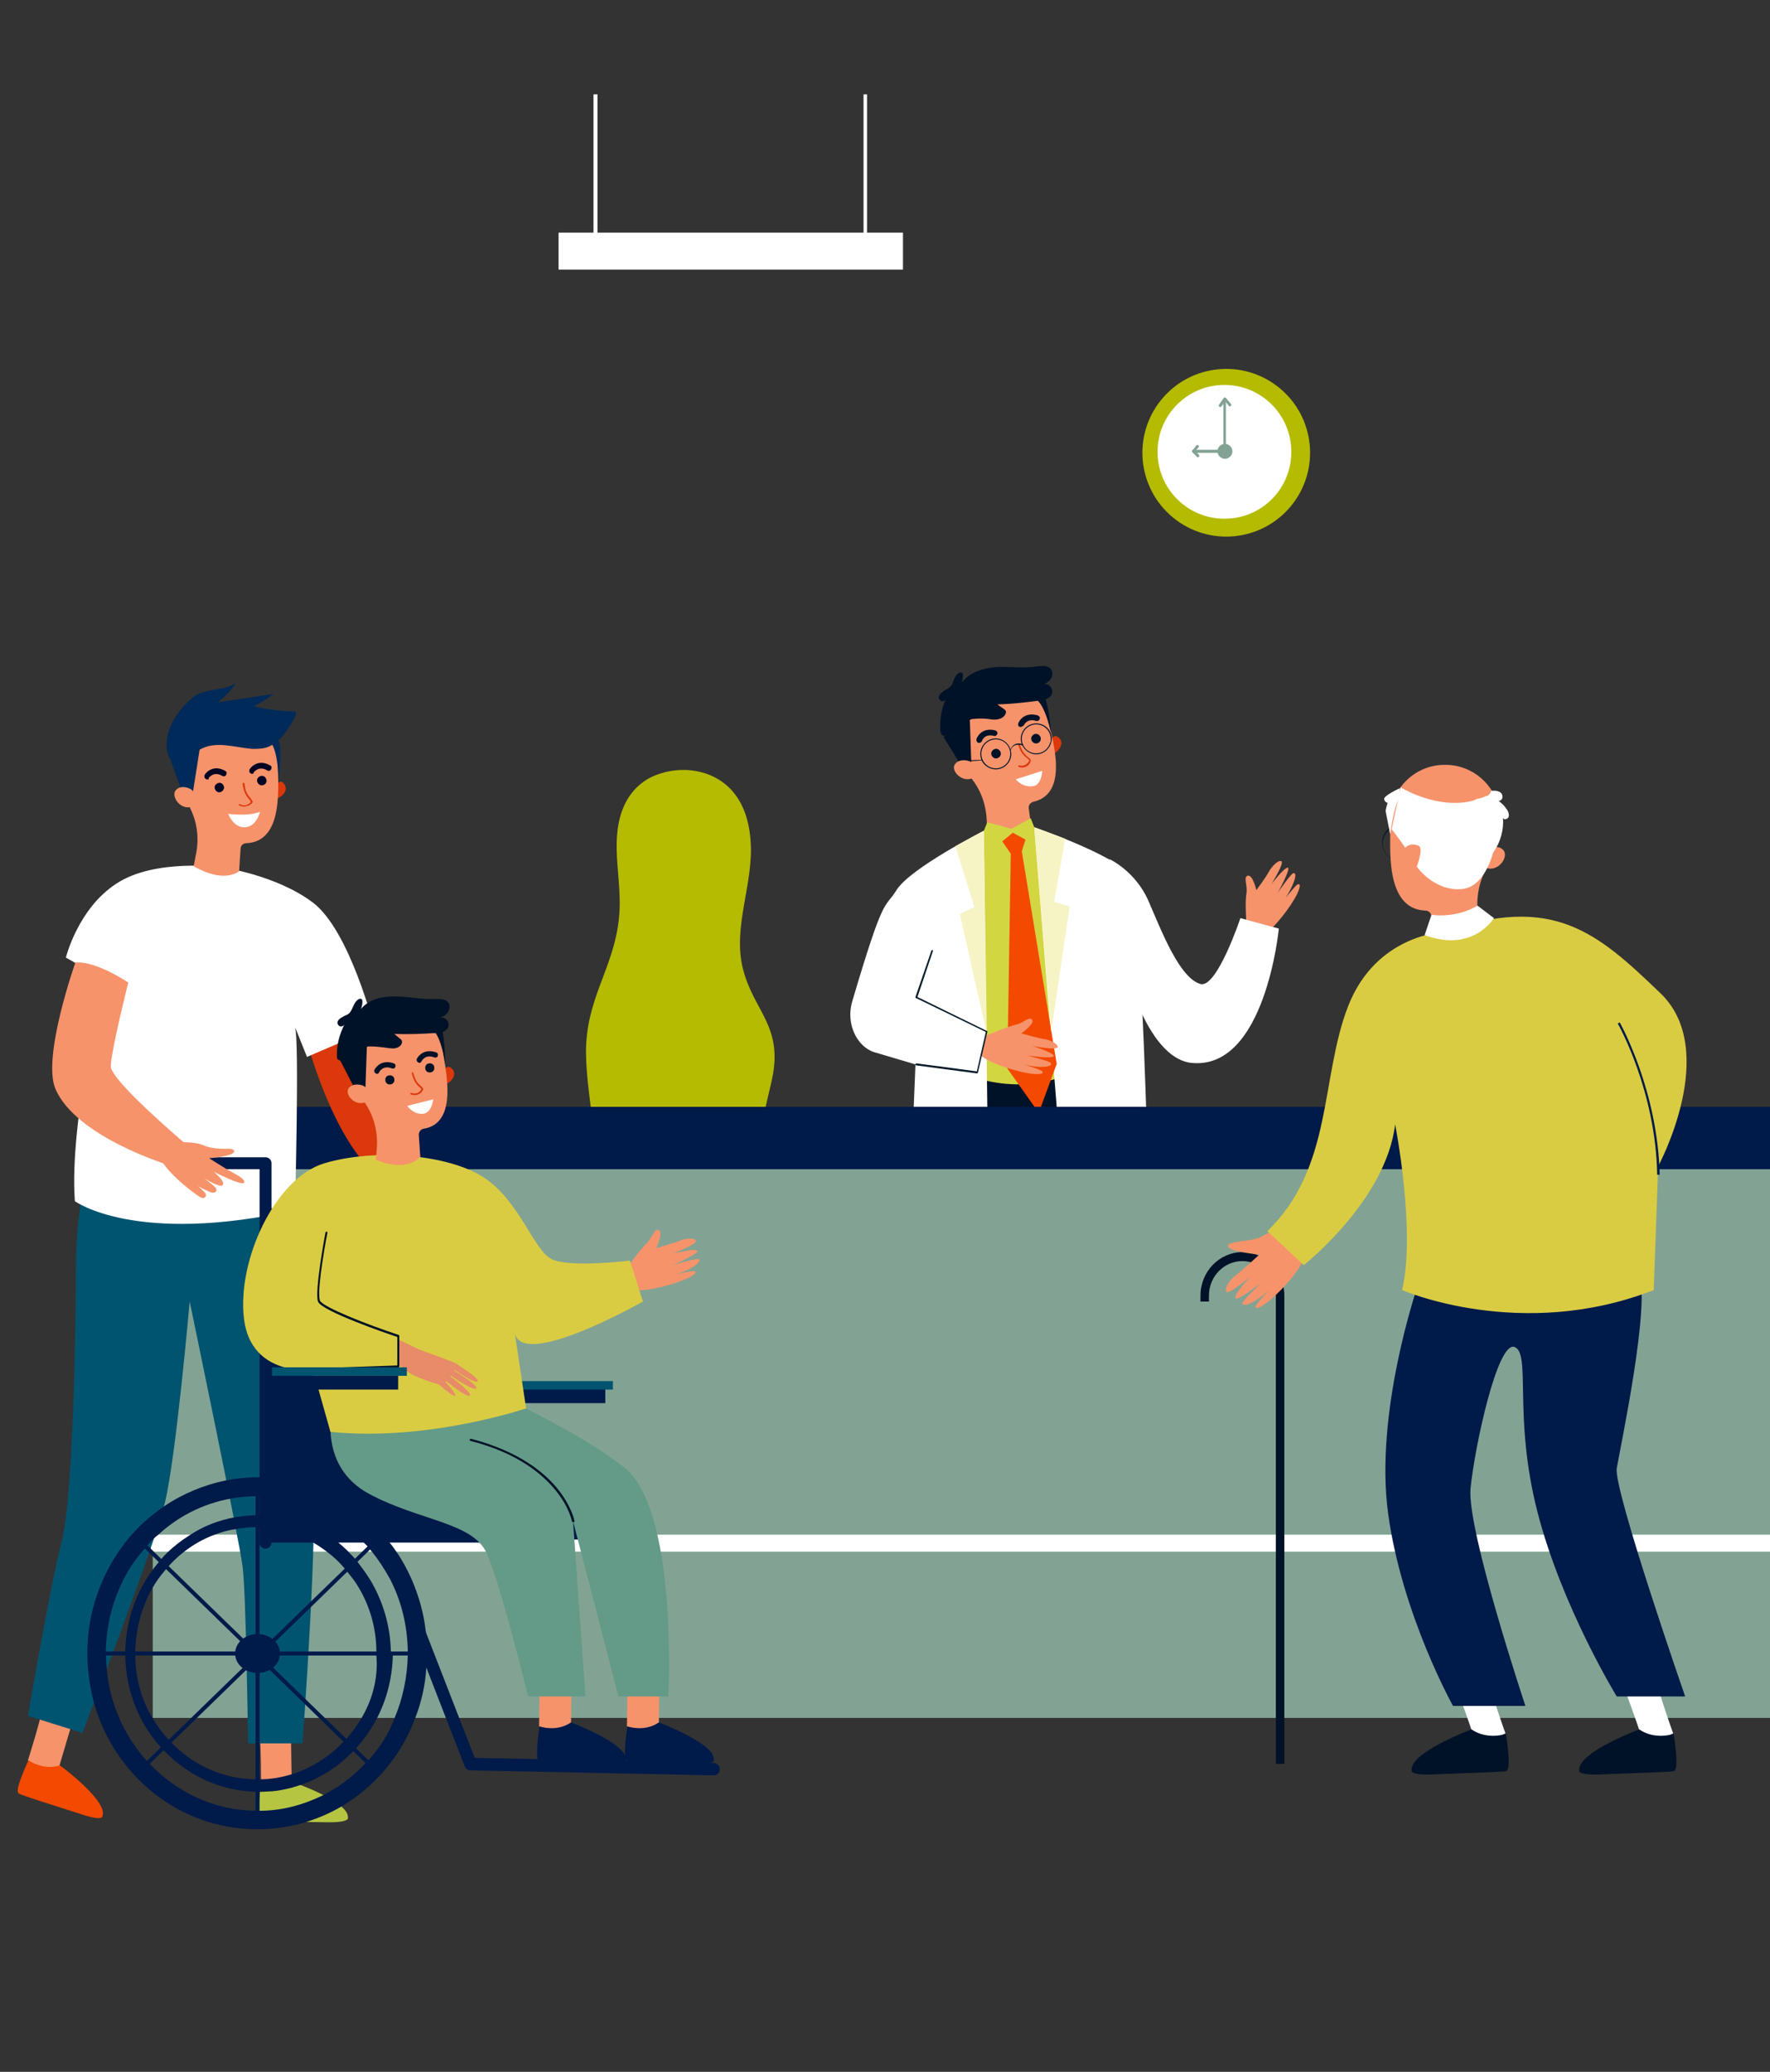 <?xml version="1.0" encoding="utf-8"?>
<!-- Generator: Adobe Illustrator 28.0.0, SVG Export Plug-In . SVG Version: 6.00 Build 0)  -->
<svg version="1.1" id="Calque_1" xmlns="http://www.w3.org/2000/svg" xmlns:xlink="http://www.w3.org/1999/xlink" x="0px" y="0px"
	 viewBox="0 0 354.6 415" style="enable-background:new 0 0 354.6 415;" xml:space="preserve">
<rect x="0" y="0" width="354.6" height="415" fill="#333333" stroke="none"/>
<style type="text/css">
	.st0{fill:#FDC530;}
	.st1{fill:#FFFFFF;}
	.st2{fill:none;stroke:#FFFFFF;stroke-width:2;stroke-miterlimit:10;}
	.st3{fill:none;stroke:#FFFFFF;stroke-width:2;stroke-miterlimit:10;stroke-dasharray:4.635,4.635;}
	.st4{fill:#231F20;}
	.st5{fill-rule:evenodd;clip-rule:evenodd;}
	.st6{clip-path:url(#SVGID_00000069366158638697062420000004393665452807607209_);fill:#39B398;}
	.st7{clip-path:url(#SVGID_00000039134579058312806810000005278021826411769254_);fill:#824B98;}
	.st8{fill:#5D5D5D;}
	.st9{fill:#6EC8CC;}
	.st10{fill:#F66932;}
	.st11{fill:#EAE9E8;}
	.st12{fill:#FD9E28;}
	.st13{fill:#BBBDBF;}
	.st14{fill:#030104;}
	.st15{fill:#FCC230;}
	.st16{clip-path:url(#SVGID_00000078728278996348682150000008146739479190648254_);}
	.st17{clip-path:url(#SVGID_00000057842009024860322290000001876972483916077480_);}
	.st18{clip-path:url(#SVGID_00000000222199048154355340000007457031168750012549_);}
	.st19{clip-path:url(#SVGID_00000130615980213805990810000015745653689368308376_);}
	.st20{clip-path:url(#SVGID_00000092452277217807295400000010729828430141842623_);}
	.st21{clip-path:url(#SVGID_00000078012834031471394590000004690529728366087590_);}
	.st22{clip-path:url(#SVGID_00000069375352567456488100000009937685139336755897_);fill:#050505;}
	.st23{clip-path:url(#SVGID_00000019654875764464702530000016392110138969287564_);}
	.st24{clip-path:url(#SVGID_00000157288567770243632170000004413054368439472275_);}
	.st25{clip-path:url(#SVGID_00000077318517457542225100000004141724877477658000_);}
	.st26{clip-path:url(#SVGID_00000005224860422586318750000016742656542931461769_);}
	.st27{clip-path:url(#SVGID_00000137822942400342188060000016614627828439739789_);}
	.st28{clip-path:url(#SVGID_00000012458136564376021030000005311196921708161183_);}
	.st29{fill:#010002;}
	.st30{clip-path:url(#SVGID_00000158736292012526281610000017168963674873892535_);}
	.st31{clip-path:url(#SVGID_00000008827716785313254120000009624790565531017636_);}
	.st32{clip-path:url(#SVGID_00000115487216375776561090000002245923937527436949_);}
	.st33{clip-path:url(#SVGID_00000134930036050203902320000016891717382688916387_);}
	.st34{clip-path:url(#SVGID_00000054977308093248775500000015336151013022901649_);fill:#0E0F0F;}
	.st35{clip-path:url(#SVGID_00000065796790743698848700000017671225621448894389_);}
	.st36{clip-path:url(#SVGID_00000127041548925958276170000007934200055354317226_);}
	.st37{clip-path:url(#SVGID_00000069362813652569495670000006999404986454058913_);}
	.st38{fill:#020202;}
	.st39{clip-path:url(#SVGID_00000176728080082205438740000006460971405446511807_);}
	.st40{clip-path:url(#SVGID_00000158021203090624401360000013191226962438392483_);}
	.st41{clip-path:url(#SVGID_00000078020675010529848540000008965721469308076689_);fill:#010002;}
	.st42{clip-path:url(#SVGID_00000028301515655869338990000012286187168848487348_);}
	.st43{clip-path:url(#SVGID_00000057857302593317553560000005660478854881294507_);}
	.st44{clip-path:url(#SVGID_00000124134972838990513900000002662015578737845147_);}
	.st45{clip-path:url(#SVGID_00000162317042363403776130000008658323318991745971_);}
	.st46{clip-path:url(#SVGID_00000016064616806080123950000013843374205333059759_);}
	.st47{clip-path:url(#SVGID_00000099629918174411165780000009203029997592940977_);}
	.st48{clip-path:url(#SVGID_00000022545242921232409580000011333298310925001388_);}
	.st49{clip-path:url(#SVGID_00000034810710871477221340000002399592993074496923_);}
	.st50{clip-path:url(#SVGID_00000131325887969936786340000013121800454488095896_);}
	.st51{clip-path:url(#SVGID_00000109728653337797949620000010990636883459318400_);}
	.st52{clip-path:url(#SVGID_00000143583696501863918280000018061108853389651869_);}
	.st53{clip-path:url(#SVGID_00000115513429482488267180000012857735869374372251_);}
	.st54{clip-path:url(#SVGID_00000008848075458647100070000016514869275724402570_);fill:#3B567F;}
	.st55{clip-path:url(#SVGID_00000090277775134347126300000005328091156789137065_);fill:#3B567F;}
	.st56{fill:#3B567F;}
	.st57{clip-path:url(#SVGID_00000005950237624208551920000002812988578768255662_);}
	.st58{clip-path:url(#SVGID_00000176018867632931127370000017970585249924942513_);}
	.st59{clip-path:url(#SVGID_00000132082307749878448430000011091748952101408138_);}
	.st60{fill:#030203;}
	.st61{clip-path:url(#SVGID_00000152976981612072775040000005002145549368723876_);fill:#2D2D2D;}
	.st62{fill:none;stroke:#000000;stroke-width:2.13;stroke-miterlimit:10;}
	.st63{fill:none;stroke:#000000;stroke-width:2;stroke-miterlimit:10;}
	.st64{fill:none;stroke:#000000;stroke-width:2.191;stroke-miterlimit:10;}
	.st65{fill:none;stroke:#000000;stroke-width:3.217;stroke-miterlimit:10;}
	.st66{fill:none;stroke:#000000;stroke-width:3.02;stroke-miterlimit:10;}
	.st67{fill:none;stroke:#000000;stroke-width:3.308;stroke-miterlimit:10;}
	.st68{fill:none;stroke:#000000;stroke-width:1.962;stroke-miterlimit:10;}
	.st69{fill:none;stroke:#000000;stroke-width:2.009;stroke-miterlimit:10;}
	.st70{clip-path:url(#SVGID_00000018218682935176204640000004406064272185044916_);}
	.st71{clip-path:url(#SVGID_00000135681416110996542710000002625872837576067248_);}
	.st72{fill:#F69C31;}
	.st73{fill:#EF6A34;}
	.st74{clip-path:url(#SVGID_00000128471057953776762810000004922803575473107903_);}
	.st75{clip-path:url(#SVGID_00000046312247251061247180000013732790373641860789_);}
	.st76{clip-path:url(#SVGID_00000115514159863545526020000002621716593339213743_);}
	.st77{clip-path:url(#SVGID_00000079475625533790031030000012325391934428571566_);}
	.st78{clip-path:url(#SVGID_00000147217016246552784520000010315149790593823659_);}
	.st79{clip-path:url(#SVGID_00000027606846880807637940000009915981302483569820_);}
	.st80{clip-path:url(#SVGID_00000047740986249664252310000011646367864724016822_);}
	.st81{clip-path:url(#SVGID_00000047759879846755808840000010938101735120437632_);}
	.st82{clip-path:url(#SVGID_00000023271687962837325910000006554576920454726280_);fill:#231F20;}
	.st83{clip-path:url(#SVGID_00000018944888165588082330000011818411606849514674_);}
	.st84{clip-path:url(#SVGID_00000152954735626822334740000016388444192635838337_);fill:#0E0F0F;}
	.st85{fill:#0E0F0F;}
	.st86{clip-path:url(#SVGID_00000067206067815696282160000009266210127553108136_);}
	.st87{clip-path:url(#SVGID_00000072996378927507366460000004360862158431714698_);fill:#0E0F0F;}
	.st88{clip-path:url(#SVGID_00000116918910383594174660000018240243730805405885_);fill:#BBBDBF;}
	.st89{clip-path:url(#SVGID_00000116918910383594174660000018240243730805405885_);fill:#FFFFFF;}
	.st90{clip-path:url(#SVGID_00000182490961566880557070000002632389010944257182_);}
	.st91{clip-path:url(#SVGID_00000051342808969533329250000000436053669488559489_);}
	.st92{fill:#1D1D1B;}
	.st93{clip-path:url(#SVGID_00000079451412753514592870000000179141897925049737_);}
	.st94{fill:#BABCBE;}
	.st95{fill:#FAC132;}
	.st96{clip-path:url(#SVGID_00000124858478358274994520000017441045771134771901_);}
	.st97{clip-path:url(#SVGID_00000134214246212978686380000009686234715374290353_);}
	.st98{fill:#010101;}
	.st99{clip-path:url(#SVGID_00000151518087498253299710000002156881586030691992_);fill:#0E0F0F;}
	.st100{clip-path:url(#SVGID_00000144306549446305522040000000046475197099959452_);}
	.st101{clip-path:url(#SVGID_00000092430220531405073020000009560522933807903416_);fill:#0E0F0F;}
	.st102{clip-path:url(#SVGID_00000009564979506212760980000002353704592662817937_);fill:#101111;}
	.st103{clip-path:url(#SVGID_00000183216343654547822620000011508239161965816742_);}
	.st104{clip-path:url(#SVGID_00000094602178247419800360000001264123057116599188_);fill:#0E0F0F;}
	.st105{fill-rule:evenodd;clip-rule:evenodd;fill:#010101;}
	.st106{clip-path:url(#SVGID_00000031181966049939817420000003227338283526503864_);}
	.st107{clip-path:url(#SVGID_00000074404234446760559750000013959857998689963707_);fill:#0E0F0F;}
	.st108{fill-rule:evenodd;clip-rule:evenodd;fill:#5D5D5D;}
	.st109{clip-path:url(#SVGID_00000049204426571674122980000013236225483167295896_);fill:#BBBDBF;}
	.st110{clip-path:url(#SVGID_00000049204426571674122980000013236225483167295896_);fill:#FFFFFF;}
	.st111{fill:#4F6992;}
	.st112{fill:#D8D8D7;}
	.st113{fill:#923A91;}
	.st114{fill:#00AEA5;}
	.st115{fill:#EA5092;}
	.st116{clip-path:url(#SVGID_00000088131548721909945210000010024129850383415688_);fill:#D8D8D7;}
	.st117{fill:#F28331;}
	.st118{fill:#939292;}
	.st119{clip-path:url(#SVGID_00000127734689011956694460000012010289437430194102_);fill:#D8D8D7;}
	.st120{fill:none;}
	.st121{clip-path:url(#SVGID_00000180357660961687379730000000627097270172675494_);fill:#D8D8D7;}
	.st122{clip-path:url(#SVGID_00000157268315491363939050000002263659445516133275_);fill:#D8D8D7;}
	.st123{clip-path:url(#SVGID_00000016040130786250395660000000529820218598911904_);fill:#D8D8D7;}
	.st124{clip-path:url(#SVGID_00000150795395249147673150000015712463604483146411_);fill:#923A91;}
	.st125{clip-path:url(#SVGID_00000150795395249147673150000015712463604483146411_);fill:#D8D8D7;}
	.st126{fill:#F28331;stroke:#FFFFFF;stroke-width:1.621;stroke-miterlimit:10;}
	.st127{clip-path:url(#SVGID_00000053535632571234234290000006091407592492655500_);fill:#D8D8D7;}
	.st128{clip-path:url(#SVGID_00000136397140732632155170000012106670963722628531_);fill:#D8D8D7;}
	.st129{clip-path:url(#SVGID_00000017496412365136047270000006291901462050071998_);fill:#D8D8D7;}
	.st130{clip-path:url(#SVGID_00000021085113073498127260000014009458144074506896_);fill:#923A91;}
	.st131{clip-path:url(#SVGID_00000021085113073498127260000014009458144074506896_);fill:#D8D8D7;}
	.st132{clip-path:url(#SVGID_00000032633476372755254890000017676193987079363715_);fill:#D8D8D7;}
	.st133{clip-path:url(#SVGID_00000054958532399238696060000002077191559114974372_);fill:#D8D8D7;}
	.st134{clip-path:url(#SVGID_00000162338650740689346480000015958738635079370392_);fill:#00AEA5;}
	.st135{clip-path:url(#SVGID_00000174568529332362797470000002283876028892030883_);fill:#D8D8D7;}
	.st136{clip-path:url(#SVGID_00000034811949348385456610000003325389685342044332_);fill:#FDC530;}
	.st137{clip-path:url(#SVGID_00000034811949348385456610000003325389685342044332_);fill:#D8D8D7;}
	.st138{clip-path:url(#SVGID_00000144300595456930895780000017139983619151510941_);fill:#D8D8D7;}
	.st139{clip-path:url(#SVGID_00000144300595456930895780000017139983619151510941_);fill:#939292;}
	
		.st140{clip-path:url(#SVGID_00000159456683615495170310000005189256038195689109_);fill-rule:evenodd;clip-rule:evenodd;fill:#D8D8D7;}
	.st141{fill-rule:evenodd;clip-rule:evenodd;fill:#D8D8D7;}
	.st142{fill-rule:evenodd;clip-rule:evenodd;fill:#FDC530;stroke:#FFFFFF;stroke-width:1.681;stroke-miterlimit:10;}
	.st143{clip-path:url(#SVGID_00000182505091229124498210000012288147983548569996_);}
	.st144{fill:none;stroke:#5D5D5D;stroke-width:3.616;stroke-miterlimit:10;}
	.st145{fill:none;stroke:#5D5D5D;stroke-width:3.282;stroke-miterlimit:10;}
	.st146{fill:none;stroke:#5D5D5D;stroke-width:4;stroke-miterlimit:10;}
	.st147{fill:none;stroke:#5D5D5D;stroke-width:3.75;stroke-miterlimit:10;}
	.st148{fill:none;stroke:#5D5D5D;stroke-width:3.767;stroke-miterlimit:10;}
	.st149{fill:#050505;}
	.st150{clip-path:url(#SVGID_00000011719203476491366200000016955287596742784663_);}
	.st151{clip-path:url(#SVGID_00000141437123083969739560000010389876855361974926_);}
	.st152{clip-path:url(#SVGID_00000021820506374353321760000009785170282430121396_);}
	.st153{clip-path:url(#SVGID_00000111184450690142367930000001065007900018036644_);}
	.st154{clip-path:url(#SVGID_00000183241601549130517540000010997017438434151822_);}
	.st155{fill:none;stroke:#FFFFFF;stroke-miterlimit:10;}
	.st156{fill:#101111;}
	.st157{clip-path:url(#SVGID_00000059272729766079783630000014151359060064108735_);}
	.st158{clip-path:url(#SVGID_00000119798202565104270560000009616567678744512404_);}
	.st159{clip-path:url(#SVGID_00000003089407180274502190000003463315324971602836_);}
	.st160{clip-path:url(#SVGID_00000127730780444473660380000015237357143920240294_);fill:#231F20;}
	.st161{clip-path:url(#SVGID_00000017487726090343281220000007373265657527682212_);fill:#010002;}
	.st162{clip-path:url(#SVGID_00000052099047704696879690000007510212051422268054_);}
	.st163{clip-path:url(#SVGID_00000052104500111166027410000008667173581646987191_);}
	.st164{clip-path:url(#SVGID_00000018935062807063894330000010958957530512308615_);fill:#010101;}
	.st165{clip-path:url(#SVGID_00000065058215653868476930000009270805502225841320_);}
	.st166{clip-path:url(#SVGID_00000029004144260147734810000010487264622234076571_);}
	.st167{fill:none;stroke:#FFFFFF;stroke-width:1.709;stroke-linecap:round;stroke-miterlimit:10;}
	.st168{clip-path:url(#SVGID_00000003106035565366371750000014840788091499892874_);}
	.st169{clip-path:url(#SVGID_00000036233437377886990370000002174239107761812920_);}
	.st170{fill:#BCD343;}
	.st171{fill:#5E5E5E;}
	.st172{fill:none;stroke:#5E5E5E;stroke-width:3.47;stroke-miterlimit:10;}
	.st173{fill:none;stroke:#5E5E5E;stroke-width:3;stroke-miterlimit:10;}
	.st174{clip-path:url(#SVGID_00000128460184885222105860000009793566520535423635_);}
	.st175{fill:#ED9733;}
	.st176{clip-path:url(#SVGID_00000119827581809588302640000001367856260244420523_);}
	.st177{clip-path:url(#SVGID_00000111869932611811019690000004625453286816825996_);}
	.st178{fill:none;stroke:#000000;stroke-width:2.67;stroke-miterlimit:10;}
	.st179{clip-path:url(#SVGID_00000044158816476740736230000009808934394639741627_);fill:#020202;}
	.st180{fill:#211915;}
	.st181{clip-path:url(#SVGID_00000119101663994639806230000003555013804527743639_);fill:#050505;}
	.st182{clip-path:url(#SVGID_00000150820192889932508000000011872714598424492202_);}
	.st183{clip-path:url(#SVGID_00000134961118374511578750000001646318816419210174_);}
	.st184{fill:#000002;}
	.st185{clip-path:url(#SVGID_00000031925061794876632710000012550329871458462654_);}
	.st186{clip-path:url(#SVGID_00000028304314594144697570000016454934886537679515_);}
	.st187{clip-path:url(#SVGID_00000064341948644520965810000012215567810015808393_);fill:#1D1D1B;}
	.st188{clip-path:url(#SVGID_00000064337432161551629210000003025688754378321040_);}
	.st189{clip-path:url(#SVGID_00000132051202314692431340000013389885031563573902_);}
	.st190{fill-rule:evenodd;clip-rule:evenodd;fill:#050008;}
	.st191{clip-path:url(#SVGID_00000177444216209560521860000010531738077540539018_);}
	.st192{clip-path:url(#SVGID_00000158726953609317837970000009178960528279587261_);}
	.st193{clip-path:url(#SVGID_00000065766510236625049330000009793442708034688663_);}
	.st194{clip-path:url(#SVGID_00000028310921910249682230000010862141927610118077_);}
	.st195{clip-path:url(#SVGID_00000080928213485490843600000008574783401456830122_);}
	.st196{clip-path:url(#SVGID_00000067927596333857926710000006835818711786466998_);}
	.st197{clip-path:url(#SVGID_00000083798311306707511890000007056009037657758884_);}
	.st198{clip-path:url(#SVGID_00000062904096287736588470000002861090556881407907_);}
	.st199{clip-path:url(#SVGID_00000121241651044700427320000016469124136467493258_);}
	.st200{clip-path:url(#SVGID_00000011032482697609622350000006874411670167373739_);fill:#0E0F0F;}
	.st201{clip-path:url(#SVGID_00000137822177661596485230000001250199391508284304_);}
	.st202{clip-path:url(#SVGID_00000157989921311905277480000009058915427686975111_);}
	.st203{clip-path:url(#SVGID_00000176736546841940070390000013268183475152427665_);}
	.st204{clip-path:url(#SVGID_00000073708909959511263490000017368429895587992961_);}
	.st205{clip-path:url(#SVGID_00000087391082227512799710000010016226572598610576_);}
	.st206{fill:#EF7275;}
	.st207{clip-path:url(#SVGID_00000004544526886944325350000011186781649475073698_);}
	.st208{clip-path:url(#SVGID_00000014601872606168318000000008917551436052002475_);}
	.st209{clip-path:url(#SVGID_00000129899211820288494580000007290207294237475486_);}
	.st210{clip-path:url(#SVGID_00000173875285999781578510000011485900454011509917_);}
	.st211{clip-path:url(#SVGID_00000166636981575226213870000016756925651397200057_);}
	.st212{clip-path:url(#SVGID_00000081628584521745748630000016555410564009195906_);}
	.st213{clip-path:url(#SVGID_00000092425651760724843030000015347205838045746861_);}
	.st214{clip-path:url(#SVGID_00000091722678696276073670000011409891135485903272_);}
	.st215{clip-path:url(#SVGID_00000051371762139082884910000017758188481996416174_);}
	.st216{clip-path:url(#SVGID_00000056420886450585221120000000853830867240786350_);}
	.st217{fill:#798BA7;}
	.st218{fill:none;stroke:#5D5D5D;stroke-width:1.2;stroke-miterlimit:10;}
	.st219{fill:none;stroke:#5D5D5D;stroke-width:0.559;stroke-miterlimit:10;}
	.st220{fill:none;stroke:#211915;stroke-miterlimit:10;}
	.st221{clip-path:url(#SVGID_00000103978739092868934780000013840273095849240472_);}
	.st222{clip-path:url(#SVGID_00000083787347778267902310000003781300627787501462_);}
	.st223{clip-path:url(#SVGID_00000031185564178215600510000009623226879653885113_);}
	.st224{clip-path:url(#SVGID_00000147219573943603415580000014136506746186944129_);}
	.st225{clip-path:url(#SVGID_00000039842057989621274830000012452568380792649638_);fill:#231F20;}
	.st226{clip-path:url(#SVGID_00000077292356483659592890000012145122630893780106_);}
	.st227{clip-path:url(#SVGID_00000129918305724349229280000010554826154024512404_);}
	.st228{clip-path:url(#SVGID_00000023263893605990124400000008917664027751171246_);}
	.st229{clip-path:url(#SVGID_00000183238844995233530890000003916798677354071459_);}
	.st230{fill:#F69D31;}
	.st231{fill:#C5272D;}
	.st232{fill:#961E25;}
	.st233{fill:#96AF45;}
	.st234{fill:#B0CF44;}
	.st235{fill:#2776AF;}
	.st236{fill:#338AC1;}
	.st237{fill:#30BDC7;}
	.st238{fill:#15A4A8;}
	.st239{fill:#646C93;}
	.st240{fill:#56527D;}
	.st241{fill-rule:evenodd;clip-rule:evenodd;fill:#FFFFFF;}
	.st242{fill:#E59176;}
	.st243{fill:#C65C63;}
	.st244{fill:#A9B770;}
	.st245{fill:#5E9CBB;}
	.st246{fill:#82C2C3;}
	.st247{fill:#605F82;}
	.st248{clip-path:url(#SVGID_00000152959132243635402060000005396381244732334998_);}
	.st249{clip-path:url(#SVGID_00000076572701971212439540000018376210747739315333_);}
	.st250{clip-path:url(#SVGID_00000158031005526002962990000001486284257478052992_);}
	.st251{clip-path:url(#SVGID_00000101083575872442433500000012112903918970974645_);}
	.st252{clip-path:url(#SVGID_00000169544052010931756550000013647160562298077586_);}
	.st253{clip-path:url(#SVGID_00000128469137202130565150000002890269207855049864_);}
	.st254{clip-path:url(#SVGID_00000108287006094612234100000017209449819256048543_);}
	.st255{clip-path:url(#SVGID_00000065788964377697929750000007142305748168060309_);}
	.st256{clip-path:url(#SVGID_00000124162900962199173400000013984590008511630743_);}
	.st257{clip-path:url(#SVGID_00000082360848071861407470000016444343257276519325_);}
	.st258{clip-path:url(#SVGID_00000075852861235944559150000015874644403717541309_);}
	.st259{clip-path:url(#SVGID_00000039117649438258502330000014462526221590169239_);}
	.st260{clip-path:url(#SVGID_00000160174466323097356960000014578341675266053308_);}
	.st261{clip-path:url(#SVGID_00000061458053455501833520000009205910011700533140_);}
	.st262{fill:#EDEDEE;}
	.st263{clip-path:url(#SVGID_00000176022082032629097220000010556191147408840356_);}
	.st264{clip-path:url(#SVGID_00000141422708967932700600000000316690563124831397_);}
	.st265{clip-path:url(#SVGID_00000066489513894722737520000013877322381394344096_);fill:#1D1D1B;}
	.st266{clip-path:url(#SVGID_00000082361095993786247520000008134276728969710212_);fill:#1D1D1B;}
	.st267{clip-path:url(#SVGID_00000026872283160546764390000010848598973985103523_);}
	.st268{clip-path:url(#SVGID_00000123408127021207530460000017213955829152837288_);}
	.st269{clip-path:url(#SVGID_00000006683446266297008880000001884075250987677367_);}
	.st270{clip-path:url(#SVGID_00000121990883542850176890000003403239607117041086_);}
	.st271{clip-path:url(#SVGID_00000144304601811373587450000012074224718668875413_);}
	.st272{clip-path:url(#SVGID_00000167363528850576386480000006243817688544023682_);}
	.st273{clip-path:url(#SVGID_00000170278626434382088020000007520640944810562239_);}
	.st274{clip-path:url(#SVGID_00000119810137809730519710000001740373640362900360_);}
	.st275{clip-path:url(#SVGID_00000127764599418232367260000003717236589624474246_);fill:#1D1D1B;}
	.st276{clip-path:url(#SVGID_00000078750468922246427860000007661366336017267889_);}
	.st277{clip-path:url(#SVGID_00000087381703827238112030000016028279392117390231_);fill:#1D1D1B;}
	.st278{clip-path:url(#SVGID_00000047743338569658820620000002080041068499377795_);fill:#1D1D1B;}
	.st279{clip-path:url(#SVGID_00000007423391117583304370000005760321403770393249_);}
	.st280{clip-path:url(#SVGID_00000008843216078501593380000001054708782725354174_);}
	.st281{clip-path:url(#SVGID_00000098210225062013311800000017706453432314251197_);}
	.st282{clip-path:url(#SVGID_00000178926530246409368240000001613256519909426847_);}
	.st283{clip-path:url(#SVGID_00000168836464095572890550000005927224438785857682_);}
	.st284{clip-path:url(#SVGID_00000176007467605201203060000009976228171579364279_);}
	.st285{clip-path:url(#SVGID_00000051359844378117283070000008419579537081235371_);}
	.st286{clip-path:url(#SVGID_00000076576690528902909850000003190302011772084105_);}
	.st287{clip-path:url(#SVGID_00000000195043118967198160000016054816506797084606_);}
	.st288{clip-path:url(#SVGID_00000140723013177936787120000001347324491764031670_);}
	.st289{clip-path:url(#SVGID_00000109710212073157770710000017500652205700428454_);}
	.st290{clip-path:url(#SVGID_00000148640411585268440200000015740775734874872741_);}
	.st291{clip-path:url(#SVGID_00000140010029800579025680000003863311198029821076_);}
	.st292{clip-path:url(#SVGID_00000083067585173126901480000002410299932232580482_);}
	.st293{fill:none;stroke:#E9148B;stroke-width:1.226;stroke-miterlimit:10;}
	.st294{fill:#CDD1CD;}
	.st295{fill:none;stroke:#CDD1CD;stroke-miterlimit:10;}
	.st296{clip-path:url(#SVGID_00000181782697923228645680000002063653610267532205_);}
	.st297{clip-path:url(#SVGID_00000077321103432308193520000011377359495569007547_);}
	.st298{clip-path:url(#SVGID_00000053543814768129978160000012332618955182617765_);}
	.st299{clip-path:url(#SVGID_00000111158805407842677240000017748119969357693370_);}
	.st300{clip-path:url(#SVGID_00000153685655268205177770000007483748235874384814_);}
	.st301{clip-path:url(#SVGID_00000043434747280040878070000001955790484880993442_);}
	.st302{clip-path:url(#SVGID_00000169539389623843348620000001042802502518414262_);}
	.st303{clip-path:url(#SVGID_00000096761849311003134810000011084687269689510784_);}
	.st304{clip-path:url(#SVGID_00000082339966103342647030000002394501900718077579_);}
	.st305{clip-path:url(#SVGID_00000140003913812620701700000013762200231862889648_);}
	.st306{clip-path:url(#SVGID_00000095303385321979157580000012359422034915921283_);}
	.st307{clip-path:url(#SVGID_00000030484242261460537050000006896604224345502879_);}
	.st308{clip-path:url(#SVGID_00000063613787829971287080000011168041076148314810_);}
	.st309{clip-path:url(#SVGID_00000089544551296116363800000004186080482000663700_);fill:#010101;}
	.st310{clip-path:url(#SVGID_00000157993786579979116910000001732744894849317260_);}
	.st311{clip-path:url(#SVGID_00000016034743167771656390000013356859254901634946_);}
	.st312{clip-path:url(#SVGID_00000065761585060879055780000016352107772535150984_);}
	.st313{clip-path:url(#SVGID_00000059284452511604696270000005766504653936615572_);}
	.st314{fill:#282828;}
	.st315{clip-path:url(#SVGID_00000093160831797008026570000009145256554126964372_);}
	.st316{clip-path:url(#SVGID_00000067218571475759997320000001288013668511839623_);}
	.st317{clip-path:url(#SVGID_00000036937535132122543710000011805847955892221363_);}
	.st318{clip-path:url(#SVGID_00000063600617948823213460000010041325702269239716_);fill:#80362D;}
	.st319{fill:#FFD7A3;}
	.st320{fill:#545465;}
	.st321{fill:#FDC88E;}
	.st322{fill:#FFE1B2;}
	.st323{fill:#80362D;}
	.st324{fill:#E4EBF0;}
	.st325{fill:#D0D7DC;}
	.st326{fill:#B2B9BF;}
	.st327{fill:#7E5449;}
	.st328{fill:#527992;}
	.st329{fill:#475F7F;}
	.st330{clip-path:url(#SVGID_00000159466451146867689320000004669969776437014452_);fill:#D0D7DC;}
	.st331{clip-path:url(#SVGID_00000159466451146867689320000004669969776437014452_);fill:#E4EBF0;}
	.st332{fill:#FF6953;}
	.st333{fill:#FFE0B1;}
	.st334{fill:#FDD5A2;}
	.st335{fill:#555566;}
	.st336{fill:#3F4051;}
	.st337{fill:#E3EAEE;}
	.st338{fill:#CFD6DB;}
	.st339{fill:none;stroke:#634665;stroke-width:2;stroke-miterlimit:10;}
	.st340{fill:none;stroke:#634665;stroke-width:3;stroke-miterlimit:10;}
	.st341{clip-path:url(#SVGID_00000169526922679453592600000007077311476441764015_);}
	.st342{clip-path:url(#SVGID_00000056394251420210195280000011591063814670742663_);}
	.st343{fill:#CB2176;}
	.st344{fill:#982464;}
	.st345{clip-path:url(#SVGID_00000183227030735516865830000000949790495075749774_);}
	.st346{fill:none;stroke:#000000;stroke-miterlimit:10;}
	.st347{clip-path:url(#SVGID_00000162312596678347034090000013444449332397574579_);}
	.st348{clip-path:url(#SVGID_00000088133636139602515970000005340564105993505165_);}
	.st349{fill:#A2BF53;}
	.st350{clip-path:url(#SVGID_00000129200722753109697830000010397606945309531580_);}
	.st351{clip-path:url(#SVGID_00000165221881184431021320000001944250415304764858_);}
	.st352{clip-path:url(#SVGID_00000096044118788407677860000016196983357358073779_);}
	.st353{clip-path:url(#SVGID_00000124123343111001516700000010340776519175275708_);}
	.st354{fill:#8AB748;}
	.st355{fill:#BE2F2C;}
	.st356{fill:#ED853A;}
	.st357{fill:#E8E6E5;}
	.st358{fill:#DF7532;}
	.st359{fill:#A72128;}
	.st360{fill:#7A9F45;}
	.st361{fill-rule:evenodd;clip-rule:evenodd;fill:#040306;}
	.st362{clip-path:url(#SVGID_00000097483394187259183950000015332598010683039637_);}
	.st363{clip-path:url(#SVGID_00000079484461107942114660000015327169009317216158_);}
	.st364{clip-path:url(#SVGID_00000000935553606246522630000001270565003489886898_);}
	.st365{clip-path:url(#SVGID_00000138555219520283763130000017685500097117205646_);}
	.st366{fill:#221E20;}
	.st367{clip-path:url(#SVGID_00000044856325100301473240000002701674583674353840_);}
	.st368{clip-path:url(#SVGID_00000101086716987002748480000016069080877917447069_);}
	.st369{clip-path:url(#SVGID_00000010998210046367772160000017752055763095340692_);}
	.st370{clip-path:url(#SVGID_00000031928766844378656420000011803983783951837117_);}
	
		.st371{clip-path:url(#SVGID_00000007388196845176288590000007139223406739528856_);fill-rule:evenodd;clip-rule:evenodd;fill:#040306;}
	.st372{clip-path:url(#SVGID_00000054253861716989329970000017283532166614804362_);}
	.st373{clip-path:url(#SVGID_00000147919193258475191890000013314272977524138371_);}
	.st374{fill:#221E1F;}
	.st375{clip-path:url(#SVGID_00000154420510709735437530000006286159583087242653_);}
	.st376{clip-path:url(#SVGID_00000049904445910122982280000007468975519060584628_);}
	.st377{clip-path:url(#SVGID_00000168084473121696558600000014659684216004788369_);}
	.st378{clip-path:url(#SVGID_00000051365999329123420970000014591074349991792031_);}
	.st379{clip-path:url(#SVGID_00000142167634291109565300000006741507351144661130_);}
	.st380{clip-path:url(#SVGID_00000123408252655352865210000011851206051091996314_);fill:#231F20;}
	.st381{clip-path:url(#SVGID_00000116943304835360092310000015066747463476076715_);}
	.st382{fill:#BABBBE;}
	.st383{fill:#FBC030;}
	.st384{fill:#E1DFDF;}
	.st385{fill:#E7418A;}
	.st386{clip-path:url(#SVGID_00000103969620278962503960000016094330347378214543_);}
	.st387{fill:#707487;}
	.st388{fill:#5B5D6E;}
	.st389{fill:#959CB3;}
	.st390{fill:#464655;}
	.st391{fill:#424A60;}
	.st392{fill:none;stroke:#424A60;stroke-width:7;stroke-miterlimit:10;}
	.st393{fill:#747273;}
	.st394{fill:#4EB6B0;}
	.st395{fill:#C41A1B;}
	.st396{fill:#0F1011;}
	.st397{fill:none;stroke:#1D1D1B;stroke-width:2;stroke-linejoin:round;}
	.st398{fill:none;stroke:#1D1D1B;stroke-width:2;stroke-linejoin:round;stroke-dasharray:4.412,4.412;}
	.st399{fill:none;stroke:#1D1D1B;stroke-width:2;stroke-linejoin:round;stroke-dasharray:3.908,3.908;}
	.st400{fill:none;stroke:#1D1D1B;stroke-width:2;stroke-linejoin:round;stroke-dasharray:2.63,2.63;}
	.st401{fill:none;stroke:#1D1D1B;stroke-width:2;stroke-linejoin:round;stroke-dasharray:4.371,4.371;}
	.st402{fill:none;stroke:#1D1D1B;stroke-width:2;stroke-linejoin:round;stroke-dasharray:4.51,4.51;}
	.st403{fill:none;stroke:#D8D54E;stroke-width:3;stroke-linejoin:round;}
	.st404{fill:none;stroke:#D8D54E;stroke-width:3;stroke-linejoin:round;stroke-dasharray:4.249,4.249;}
	.st405{fill:none;stroke:#D8D54E;stroke-width:3;stroke-linejoin:round;stroke-dasharray:3.908,3.908;}
	.st406{fill:none;stroke:#D8D54E;stroke-width:3;stroke-linejoin:round;stroke-dasharray:2.63,2.63;}
	.st407{fill:none;stroke:#D8D54E;stroke-width:3;stroke-linejoin:round;stroke-dasharray:4.371,4.371;}
	.st408{fill:none;stroke:#D8D54E;stroke-width:3;stroke-linejoin:round;stroke-dasharray:4.51,4.51;}
	.st409{fill:#D8D54E;}
	.st410{fill:none;stroke:#C6C230;stroke-width:3;stroke-linejoin:round;}
	.st411{fill:#C6C230;}
	.st412{fill:none;stroke:#D8D54E;stroke-width:3;stroke-linejoin:round;stroke-dasharray:5,5;}
	.st413{fill:#444444;}
	.st414{fill:none;stroke:#FFFFFF;stroke-width:0.75;stroke-miterlimit:10;}
	.st415{fill:#E9B913;}
	.st416{fill:#8E8970;}
	.st417{fill:#49473A;}
	.st418{fill:none;stroke:#31BCB2;stroke-width:2;stroke-miterlimit:10;}
	.st419{fill:#31BCB2;}
	.st420{fill:#149CA3;}
	.st421{fill:#F4D75D;stroke:#EFEFEF;stroke-width:8;stroke-miterlimit:10;}
	.st422{opacity:0.1;}
	.st423{fill:#F3F3F3;}
	.st424{fill:#E7E7E7;}
	.st425{fill:#3DB39E;}
	.st426{fill:#3AAA96;}
	.st427{fill:#F9F9F9;}
	.st428{fill:#FDC230;}
	.st429{fill:#111111;}
	.st430{fill:#55ACEE;}
	.st431{fill:#F1F2F2;}
	.st432{fill:#3B5998;}
	.st433{fill:url(#SVGID_00000176762980206679340140000010656560388392593848_);}
	.st434{fill:url(#SVGID_00000173876084808664095390000017542820995297578430_);}
	.st435{fill:url(#SVGID_00000064317914881559821570000011412255836226362276_);}
	.st436{fill:none;stroke:#000000;stroke-width:3;stroke-linecap:round;stroke-linejoin:round;stroke-miterlimit:10;}
	.st437{fill:none;stroke:#FFFFFF;stroke-width:1.5;stroke-miterlimit:10;}
	.st438{fill:#243C5F;}
	.st439{fill:none;stroke:#243C5F;stroke-width:5;stroke-miterlimit:10;}
	.st440{fill:none;stroke:#243C5F;stroke-width:5;stroke-linecap:round;stroke-miterlimit:10;}
	.st441{fill:#243C5F;stroke:#243C5F;stroke-width:5;stroke-miterlimit:10;}
	.st442{fill:none;stroke:#939292;stroke-miterlimit:10;}
	.st443{fill:#A8CC50;}
	.st444{fill:#E2911B;}
	.st445{fill:#707070;}
	.st446{fill:#D22215;}
	.st447{fill:#A81411;}
	.st448{fill:#D1D1D1;}
	.st449{fill:#007AB9;}
	.st450{fill:#224796;}
	.st451{fill:none;stroke:#000000;stroke-width:2;stroke-linecap:round;stroke-miterlimit:10;}
	.st452{fill:none;stroke:#000000;stroke-width:2;stroke-linecap:round;stroke-linejoin:round;}
	.st453{fill:#FFFFFF;stroke:#000000;stroke-width:2;stroke-linecap:round;stroke-linejoin:round;stroke-miterlimit:10;}
	.st454{fill:#FDC41F;}
	.st455{fill:none;stroke:#707070;stroke-width:2.835;stroke-linecap:round;stroke-miterlimit:10;}
	.st456{stroke:#1D1D1B;stroke-width:1;stroke-miterlimit:10;}
	.st457{fill:#6C6C6A;}
	.st458{fill:#67CDFD;}
	.st459{fill-rule:evenodd;clip-rule:evenodd;fill:#6C6C6A;}
	.st460{fill-rule:evenodd;clip-rule:evenodd;fill:#67CDFD;}
	.st461{fill-rule:evenodd;clip-rule:evenodd;fill:#727270;}
	.st462{fill-rule:evenodd;clip-rule:evenodd;fill:#FEFEFE;}
	.st463{fill:#FEFEFE;}
	.st464{fill-rule:evenodd;clip-rule:evenodd;fill:#0066B2;}
	.st465{fill-rule:evenodd;clip-rule:evenodd;fill:#FFF1D2;}
	.st466{fill-rule:evenodd;clip-rule:evenodd;fill:#ED1845;}
	.st467{opacity:0.24;fill-rule:evenodd;clip-rule:evenodd;fill:#FFFFFF;}
	.st468{fill-rule:evenodd;clip-rule:evenodd;fill:#ED1845;stroke:#FFF1D2;stroke-width:1.417;stroke-miterlimit:22.926;}
	.st469{fill-rule:evenodd;clip-rule:evenodd;fill:#FFF1D2;stroke:#FFF1D2;stroke-width:0.216;stroke-miterlimit:22.926;}
	
		.st470{opacity:0.29;fill-rule:evenodd;clip-rule:evenodd;fill:#FFFFFF;stroke:#FFFFFF;stroke-width:0.567;stroke-miterlimit:22.926;}
	.st471{fill-rule:evenodd;clip-rule:evenodd;fill:#E5E8E8;}
	.st472{fill:#272525;}
	.st473{fill:none;stroke:#E64250;stroke-width:2.835;stroke-linecap:round;stroke-linejoin:round;stroke-miterlimit:10;}
	.st474{fill:#333333;}
	
		.st475{fill-rule:evenodd;clip-rule:evenodd;fill:none;stroke:#E64250;stroke-width:2.835;stroke-linecap:round;stroke-linejoin:round;stroke-miterlimit:10;}
	.st476{fill:#E64250;}
	.st477{fill-rule:evenodd;clip-rule:evenodd;fill:#E7414F;}
	.st478{fill:#E7414F;}
	.st479{fill:none;stroke:#321946;stroke-width:1.417;stroke-miterlimit:10;}
	.st480{fill:#321946;}
	.st481{fill:#173042;}
	.st482{fill:#869093;}
	.st483{fill:#DD1F91;}
	.st484{fill:#232020;}
	.st485{fill:#DD105E;}
	.st486{fill:#37BEB9;}
	.st487{fill:url(#SVGID_00000152238560907316176060000005365258837457748658_);}
	.st488{fill:#C9C9C9;}
	.st489{fill:url(#SVGID_00000047027057457784455000000005246292650578044606_);}
	.st490{fill:url(#SVGID_00000173139746634899344330000006466328284046080657_);}
	.st491{opacity:0.92;fill:#FFFFFF;}
	.st492{fill:url(#SVGID_00000015356289743413946970000017249218808721178022_);}
	.st493{fill:url(#SVGID_00000135682499224651757840000009398450005199918756_);}
	.st494{fill:url(#SVGID_00000068676868927796269470000015011714519941763459_);}
	.st495{fill:url(#SVGID_00000182527591075605435930000001098805989992941441_);}
	.st496{fill:url(#SVGID_00000156586121545168868340000002121218708639605951_);}
	.st497{fill:url(#SVGID_00000055689159421971878750000007096780325182284198_);}
	.st498{fill:#D2EBF4;}
	.st499{fill:none;stroke:#FFFFFF;stroke-width:1.022;stroke-miterlimit:10;}
	.st500{fill:none;stroke:#FFFFFF;stroke-width:1.051;stroke-miterlimit:10;}
	.st501{fill:#E8EDEE;}
	.st502{fill:#3C3C3B;}
	.st503{fill:#F7C5B4;}
	.st504{fill:#91CCB6;}
	.st505{fill:#4C5152;}
	.st506{fill:#5A6279;}
	.st507{opacity:0.37;fill:#5A6279;}
	.st508{fill:#FFB2B8;}
	.st509{fill:#BCD0E2;}
	.st510{opacity:0.65;fill:#5A6279;}
	.st511{fill:#E9F0F3;}
	.st512{fill:#DA806C;}
	.st513{fill:#222221;}
	.st514{opacity:0.62;fill:#91CCB6;}
	.st515{opacity:0.6;fill:#91CCB6;}
	.st516{fill:#91CCA2;}
	.st517{fill:#7AB5A2;}
	.st518{fill:#A5B7BD;}
	.st519{fill:#46658C;}
	.st520{fill:#90C6E2;}
	.st521{opacity:0.53;fill:#90C6E2;}
	.st522{opacity:0.54;fill:#46658C;}
	.st523{fill:#BEC0C0;}
	.st524{fill:#F5ED82;}
	.st525{fill:none;stroke:#222221;stroke-width:1.232;stroke-linecap:round;stroke-linejoin:round;stroke-miterlimit:10;}
	.st526{fill:#636362;}
	.st527{fill:#A39BA9;}
	.st528{opacity:0.5;fill:#A39BA9;}
	.st529{fill:#709791;}
	.st530{fill:#D2EBF4;stroke:#FFFFFF;stroke-width:0.268;stroke-miterlimit:10;}
	.st531{fill:#8F9EBC;}
	.st532{fill:#DCEFF6;}
	.st533{opacity:0.67;fill:#8F9EBC;}
	.st534{fill:none;stroke:#222221;stroke-width:1.367;stroke-miterlimit:10;}
	.st535{opacity:0.3;fill:#DA806C;}
	.st536{fill:#ACD1D3;}
	.st537{opacity:0.7;}
	.st538{opacity:0.85;fill:#ACD1D3;}
	.st539{fill:#BDCACF;}
	.st540{fill:none;stroke:#3C3C3B;stroke-width:0.481;stroke-miterlimit:10;}
	.st541{fill:#BEC7D8;}
	.st542{fill:#692619;}
	.st543{fill:#581F12;}
	.st544{fill:#E7846B;}
	.st545{fill:#C271AA;}
	.st546{fill:#EF9984;}
	.st547{fill:#E94D53;}
	.st548{fill:#11182A;}
	.st549{fill:#00476C;}
	.st550{fill:#F1EFF0;}
	.st551{fill:#2A2754;}
	.st552{fill:#A6CADE;}
	.st553{fill:#6E9EB6;}
	.st554{fill:#F6B5A0;}
	.st555{fill:#E5F4FD;}
	.st556{fill:#ED867D;}
	.st557{fill:#4B2A2A;}
	.st558{fill:#264C68;}
	.st559{fill:#A24728;}
	.st560{fill:#15B5C3;}
	.st561{fill:#BF5331;}
	.st562{fill:#9E371E;}
	.st563{fill:#B24E2D;}
	.st564{fill:#092130;}
	.st565{fill:#D0D9E1;}
	.st566{fill:#21263D;}
	.st567{fill:#D28666;}
	.st568{fill:#765856;}
	.st569{fill:#424255;}
	.st570{fill:#E6DFDB;}
	.st571{fill:#00B0C2;}
	.st572{fill:#774100;}
	.st573{fill:#0175A1;}
	.st574{fill:#0C021C;}
	.st575{fill:#EF9379;}
	.st576{fill:#F3B5A1;}
	.st577{fill:#E2A896;}
	.st578{fill:#EF948B;}
	.st579{fill:#006294;}
	.st580{fill:#004760;}
	.st581{fill:#0070AB;}
	.st582{fill:#1D708B;}
	.st583{fill:#A4552F;}
	.st584{fill:#0098B1;}
	.st585{fill:#28AABA;}
	.st586{fill:#7F381B;}
	.st587{fill:#4975AF;}
	.st588{fill:#4E7FBF;}
	.st589{fill:#475371;}
	.st590{fill:#E9657C;}
	.st591{fill:#353E55;}
	.st592{fill:#F2987E;}
	.st593{fill:#3C1D17;}
	.st594{fill:#002543;}
	.st595{fill:#C1645B;}
	.st596{fill:#226AAF;}
	.st597{fill:#DD7268;}
	.st598{fill:#4F2826;}
	.st599{fill:#CB5F5C;}
	.st600{fill:#C2655C;}
	.st601{fill:#15438D;}
	.st602{fill:#5E322E;}
	.st603{fill:#1B5D91;}
	.st604{fill:#E2EE9D;}
	.st605{fill:#EAEEDD;}
	.st606{fill:#576A52;}
	.st607{fill:#F3CB70;}
	.st608{fill:#85D44A;}
	.st609{fill:#687963;}
	.st610{fill:#2F6E50;}
	.st611{opacity:0.37;fill:#2F6E50;}
	.st612{fill:#FFB57B;}
	.st613{fill:#C7D495;}
	.st614{opacity:0.65;fill:#2F6E50;}
	.st615{fill:#F0F1EF;}
	.st616{fill:#DA9359;}
	.st617{fill:#40563A;}
	.st618{opacity:0.62;fill:#85D44A;}
	.st619{opacity:0.6;fill:#85D44A;}
	.st620{fill:#89D325;}
	.st621{fill:#76BA54;}
	.st622{fill:#AABB77;}
	.st623{fill:#0E4B55;}
	.st624{fill:#01424C;}
	.st625{fill:#DC9963;}
	.st626{fill:#9F877E;}
	.st627{fill:#E1A345;}
	.st628{fill:#CD6E51;}
	.st629{fill:#001D2E;}
	.st630{fill:#005030;}
	.st631{fill:#F2F3F1;}
	.st632{fill:#003143;}
	.st633{fill:#B8D038;}
	.st634{fill:#57A963;}
	.st635{fill:#FFAF2B;}
	.st636{fill:#DE9248;}
	.st637{fill:#F28974;}
	.st638{fill:#311039;}
	.st639{fill:#DD4C4C;}
	.st640{fill:#49304F;}
	.st641{fill:#B85342;}
	.st642{fill:none;stroke:#FFA4A4;stroke-width:0.186;stroke-linecap:round;stroke-miterlimit:10;}
	.st643{fill:#FFAE9C;}
	.st644{fill:#FFBE00;}
	.st645{fill:#FF9900;}
	.st646{fill:#79CC9F;}
	.st647{fill:none;stroke:#9EEEC4;stroke-width:0.186;stroke-linecap:round;stroke-linejoin:round;stroke-miterlimit:10;}
	.st648{fill:#CB6756;}
	.st649{fill:#9EEEC4;}
	.st650{fill:#FF7171;}
	.st651{fill:#C26251;}
	.st652{fill:#FFE4CB;}
	.st653{fill:#2C0D3E;}
	.st654{fill:#FFA4A4;}
	.st655{fill:none;stroke:#FF9900;stroke-width:0.186;stroke-linecap:round;stroke-linejoin:round;stroke-miterlimit:10;}
	.st656{fill:none;stroke:#79CC9F;stroke-width:0.186;stroke-linecap:round;stroke-miterlimit:10;}
	.st657{fill:#FFB4A5;}
	.st658{fill:none;stroke:#FFA4A4;stroke-width:0.186;stroke-linecap:round;stroke-linejoin:round;stroke-miterlimit:10;}
	.st659{fill:#DF9736;}
	.st660{fill:#002139;}
	.st661{fill:#CB684A;}
	.st662{fill:#103D55;}
	.st663{fill:#8A6C58;}
	.st664{fill:none;stroke:#FFA762;stroke-width:0.186;stroke-linecap:round;stroke-miterlimit:10;}
	.st665{fill:#FFAD24;}
	.st666{fill:#CCCE73;}
	.st667{fill:#C8AF71;}
	.st668{fill:#6AD327;}
	.st669{fill:none;stroke:#B8EF52;stroke-width:0.186;stroke-linecap:round;stroke-linejoin:round;stroke-miterlimit:10;}
	.st670{fill:#9F7F64;}
	.st671{fill:#B8EF52;}
	.st672{fill:#E28667;}
	.st673{fill:#9B7A5D;}
	.st674{fill:#D9E8FF;}
	.st675{fill:#FFCA60;}
	.st676{fill:#00BE9C;}
	.st677{fill:#FFA87D;}
	.st678{fill:#4680D2;}
	.st679{fill:#101729;}
	.st680{fill:#A6673E;}
	.st681{fill:#E26E61;}
	.st682{fill:#2771CA;}
	.st683{fill:#2B5A89;}
	.st684{fill:#E86A5D;}
	.st685{fill:#017F67;}
	.st686{fill:#E87862;}
	.st687{fill:#F9E4D7;}
	.st688{fill:#B3D0F2;}
	.st689{fill:#9BCBD3;}
	.st690{opacity:0.2;}
	.st691{fill:#FDB082;}
	.st692{fill:#ED7D6B;}
	.st693{fill:#39A53A;}
	.st694{fill:#EECA89;}
	.st695{fill:#906E51;}
	.st696{fill:#59BA61;}
	.st697{fill:#28A436;}
	.st698{fill:#3EB147;}
	.st699{fill:#E3B76A;}
	.st700{fill:#D88E52;}
	.st701{fill:#99775A;}
	.st702{fill:#008147;}
	.st703{fill:#F6E7CA;}
	.st704{fill:#008600;}
	.st705{fill:#B8D0FC;}
	.st706{fill:#89B4FD;}
	.st707{fill:#DAE6FF;}
	.st708{fill:#7798F8;}
	.st709{fill:#FF6760;}
	.st710{fill:#F63F3F;}
	.st711{fill:#FB5350;}
	.st712{fill:#FF7A78;}
	.st713{fill:#080435;}
	.st714{fill:#FF8B8D;}
	.st715{fill:#100259;}
	.st716{fill:#180C7A;}
	.st717{fill:#425F75;}
	.st718{fill:#FA5D63;}
	.st719{fill:#060423;}
	.st720{fill:#EE3F47;}
	.st721{fill:#3238C2;}
	.st722{fill:#E5EFFD;}
	.st723{fill:#18142D;}
	.st724{fill:#8BB5C3;}
	.st725{fill:#E5EDFF;}
	.st726{fill:#6584D3;}
	.st727{fill:#4B49F2;}
	.st728{fill:#E63740;}
	.st729{fill:#FB4848;}
	.st730{fill:#F9F9FB;}
	.st731{fill:#7686F9;}
	.st732{fill:#FF797D;}
	.st733{fill:#F6936B;}
	.st734{fill:#001228;}
	.st735{fill:#DB380B;}
	.st736{fill:#D2D641;}
	.st737{fill:#F34900;}
	.st738{fill:#F6F4C5;}
	.st739{fill:#031927;}
	.st740{fill:#B5BB00;}
	.st741{fill:#82A393;}
	.st742{fill:#001A4A;}
	.st743{fill:#DACC42;}
	.st744{fill:#B5C542;}
	.st745{fill:#005470;}
	.st746{fill:#649A88;}
	.st747{fill:#E78B69;}
	.st748{fill:#002A59;}
</style>
<g>
	<rect x="118.9" y="18.9" class="st1" width="0.8" height="31.6"/>
	<rect x="173" y="18.9" class="st1" width="0.7" height="31.6"/>
	<rect x="111.9" y="46.6" class="st1" width="69" height="7.4"/>
</g>
<g>
	<path class="st733" d="M222.7,315.6c0,0-0.1,9.4-0.1,9.6c0.1,0.1-0.7,1.3-0.7,1.3l-3,0.5l-2.7-1.2c0,0,0.2-8.8,0-10.2
		C215.9,314.2,222.7,315.6,222.7,315.6z"/>
	<path class="st734" d="M216.2,325.8c0,0,3.4,1.2,6.4-0.8c0,0,11.4,4.3,11.1,7.5c0,0,0.5,1-4.5,0.8c-5-0.2-12.6-0.4-12.9-0.5
		C216.1,332.6,215.2,333.2,216.2,325.8z"/>
	<path class="st733" d="M187.7,315.6c0,0-0.1,9.4-0.1,9.6c0.1,0.1-0.7,1.3-0.7,1.3l-3,0.5l-2.7-1.2c0,0,0.2-8.8,0-10.2
		C181,314.2,187.7,315.6,187.7,315.6z"/>
	<path class="st734" d="M181.3,325.8c0,0,3.4,1.2,6.4-0.8c0,0,11.4,4.3,11.1,7.5c0,0,0.5,1-4.5,0.8c-5-0.2-12.6-0.4-12.9-0.5
		C181.2,332.6,180.2,333.2,181.3,325.8z"/>
	<polygon class="st734" points="184.8,214.7 180.8,324.2 188.5,324 206.4,250.6 215.7,325 223.8,324.2 227.4,219.6 217.3,215.7 	"/>
	<path class="st733" d="M249.7,185.1c0,0-0.3-4.5,0-6.1c0.3-1.6-0.7-3.4,0.3-3.6c1-0.2,1.7,2.9,1.7,2.9s2-2.7,2.5-3.7
		c0.5-0.9,1.8-2.4,2.5-2.1c0.7,0.3-2,4.6-2,4.6s2.6-3.4,3.3-3.3c0.7,0.1-2,5-2,5s2.6-3.8,3.1-3.9c0.5-0.1,0.6,0.5,0,2
		c-0.6,1.6-1.6,3-1.6,3s2-2.5,2.4-2.7c0.3-0.2,1-0.3-0.1,2c-1.1,2.2-4.3,6.6-6.8,8.2L249.7,185.1z"/>
	<g>
		<path class="st735" d="M210.4,148.5c0,0,0.6-1.4,1.3-1c1.9,1,0.5,2.9-0.6,3.5L210.4,148.5z"/>
		<path class="st733" d="M210,143.9L210,143.9c0-0.1,0-0.3-0.1-0.4c-0.9-5.8-6.5-9.6-12.3-8.3c-4.8,1.1-8.2,5.6-7.9,10.6
			c0.1,1.8,0.7,3.5,1.6,4.9c1.3,2.2,2.5,4.1,3.6,5.6c1.9,2.5,2.8,5.6,2.8,8.8l0,2.5c6.7,2.3,9-1.2,9-1.2l-0.6-4.5
			c-0.1-0.6,0.3-1.1,0.9-1.3c0,0,0,0,0,0C214.6,158.9,210.5,147.3,210,143.9z"/>
		<path class="st734" d="M200.5,150.8c-0.1-0.5-0.6-0.9-1.1-0.8c-0.5,0.1-0.9,0.6-0.8,1.1c0.1,0.5,0.6,0.9,1.1,0.8
			C200.2,151.8,200.6,151.3,200.5,150.8z"/>
		<path class="st734" d="M208.5,147.8c-0.1-0.5-0.6-0.9-1.1-0.8c-0.5,0.1-0.9,0.6-0.8,1.1c0.1,0.5,0.6,0.9,1.1,0.8
			C208.3,148.8,208.6,148.3,208.5,147.8z"/>
		<path class="st734" d="M196.3,148.8c-0.1,0-0.2,0-0.3,0c-0.3-0.1-0.4-0.4-0.4-0.7c0.3-0.9,1.4-2.4,3.8-1.8
			c0.3,0.1,0.5,0.4,0.4,0.7c-0.1,0.3-0.4,0.5-0.7,0.4c-1.9-0.5-2.4,1-2.4,1.1C196.6,148.6,196.5,148.7,196.3,148.8z"/>
		<path class="st734" d="M204.6,145.6c-0.1,0-0.2,0-0.3,0c-0.3-0.1-0.4-0.4-0.3-0.7c0.3-0.9,1.6-2.3,3.9-1.6
			c0.3,0.1,0.5,0.4,0.4,0.7c-0.1,0.3-0.4,0.5-0.7,0.4c-1.9-0.6-2.5,0.9-2.5,0.9C205,145.4,204.8,145.5,204.6,145.6z"/>
		<polygon class="st734" points="189,147.6 192.9,153.9 194.6,153.3 194.3,144.3 		"/>
		<path class="st735" d="M205.8,153.4c-0.8,0.6-1.7,0.2-1.7,0.2c-0.1,0-0.1-0.1-0.1-0.2c0-0.1,0.1-0.1,0.2-0.1c0,0,1,0.4,1.8-0.6
			c0.1-0.2,0.2-0.3,0.2-0.4c0-0.1-0.2-0.2-0.4-0.4c-0.5-0.4-1.3-1-1.8-2.7c0-0.1,0-0.2,0.1-0.2c0.1,0,0.2,0,0.2,0.1
			c0.5,1.6,1.2,2.2,1.7,2.6c0.3,0.2,0.5,0.4,0.5,0.6c0,0.2-0.1,0.4-0.2,0.6C206.1,153.2,206,153.3,205.8,153.4z"/>
		<path class="st734" d="M207.7,140.2c0,0,1.6,0.8,2.9,6.8c0,0-0.6-6.9-1.5-7.5C208.3,138.9,207.7,140.2,207.7,140.2z"/>
		<path class="st734" d="M202.5,150.3c0-0.1-0.1-0.2-0.1-0.3v0c-0.4-1.2-1.6-2.1-2.9-2.1c-1.7,0-3.1,1.4-3.1,3.1
			c0,0.4,0.1,0.8,0.2,1.2v0c0,0.1,0.1,0.1,0.1,0.2c0.5,1,1.6,1.7,2.8,1.7c1.7,0,3.1-1.4,3.1-3.1
			C202.6,150.7,202.5,150.5,202.5,150.3z M199.5,153.9c-1.6,0-2.9-1.3-2.9-2.9c0-1.6,1.3-2.9,2.9-2.9c1.6,0,2.9,1.3,2.9,2.9
			C202.4,152.6,201.1,153.9,199.5,153.9z"/>
		<path class="st734" d="M207.6,144.9c-1.7,0-3.1,1.4-3.1,3.1c0,0.4,0.1,0.8,0.2,1.1c0,0.1,0,0.2,0.1,0.2c0,0,0,0,0,0
			c0.5,1,1.6,1.8,2.8,1.8c1.3,0,2.5-0.9,2.9-2.1c0.1-0.3,0.2-0.7,0.2-1v0c0,0,0,0,0,0C210.7,146.2,209.3,144.9,207.6,144.9z
			 M207.6,150.9c-1.6,0-2.9-1.3-2.9-2.9c0-1.6,1.3-2.9,2.9-2.9c1.6,0,2.9,1.3,2.9,2.9c0,0.1,0,0.2,0,0.3v0c0,0.2,0,0.3-0.1,0.4
			C210.1,149.9,209,150.9,207.6,150.9z"/>
		<path class="st734" d="M202.5,150.3c0.1-0.5,0.4-0.8,0.8-1c0.7-0.3,1.6,0,1.6,0l0.1-0.2c0,0-1-0.4-1.7,0c-0.4,0.2-0.7,0.6-0.9,1.1
			L202.5,150.3z"/>
		<polygon class="st734" points="194,152.5 196.8,152.3 196.7,152.2 194,152.3 		"/>
		<path class="st733" d="M194.9,153c-0.2-0.3-0.5-0.5-0.9-0.6c-0.7-0.2-2-0.3-2.7,0.7c-1,1.4,2,4.3,4.2,2.3
			C195.4,155.4,196,154.6,194.9,153z"/>
	</g>
	<path class="st736" d="M197.1,166.4l10.1-0.7l5.1,16.7l2.2,32.5c0,0-9,5.1-21.6,0.1l0.9-38.3L197.1,166.4z"/>
	<path class="st1" d="M197.1,166.4c0,0-14.8,7.5-17.5,11.9c-2.5,4-2.4,0.4-8.9,22.4c-0.8,2.9-0.2,6,1.7,8.2c0.8,0.9,1.8,1.6,2.9,1.9
		l8.1,2.4l-2.6,64.5h17.7L197.1,166.4z"/>
	<path class="st1" d="M207.2,165.7c0,0,15.7,5.4,19,9.4c3.3,3.9,4.7,101.4,4.7,101.4h-14.8L207.2,165.7z"/>
	<polygon class="st737" points="200.5,168.1 202.5,171 201.8,214 208.1,222.9 211.7,213.1 204.7,170.5 205.7,167.4 202.2,166.4 	"/>
	<polygon class="st736" points="197.1,166.4 197.8,164.7 202.6,166 206.5,163.9 207.2,165.7 206.6,168.8 202.9,166.8 199.5,169.6 	
		"/>
	<path class="st734" d="M191.7,135.1c0.3-0.3,0.8-0.6,1.1-0.3c0.1,0.1,0.1,0.3,0.1,0.5c0,0.5-0.1,1-0.2,1.4c1.6-2.1,4.4-2.9,7-3.1
		c2.6-0.1,5.3,0.3,7.9-0.1c1-0.1,2.3-0.3,2.9,0.5c0.5,0.6,0.4,1.4,0,2c-0.4,0.6-1.1,1-1.7,1.2c0.5-0.3,1.2-0.2,1.6,0.3
		c0.4,0.4,0.5,1.1,0.3,1.6c-0.4,0.8-1.4,1.1-2.3,1.2c-2.8,0.4-5.7,0.7-8.6,0.8c0.4,0.3,0.9,0.6,1.3,0.9c0.1,0.1,0.3,0.2,0.4,0.4
		c0.1,0.2,0,0.5-0.1,0.7c-0.3,0.6-1,0.9-1.6,1c-0.6,0.1-1.3,0-1.9-0.1c-0.9-0.1-1.9-0.1-2.8,0c-0.2,0-0.4,0-0.6,0.1
		c-0.2,0.1-0.4,0.4-0.5,0.6c-0.9,1.3-2.5,1.9-4,2.5c-0.5,0.2-1.1,0.3-1.4-0.1c-0.1-0.2-0.1-0.4-0.2-0.5c-0.2-2.3,0.2-4.6,1.1-6.6
		c-0.2,0.5-0.9,0.7-1.3,0.1c-0.5-0.7,0.5-1.4,1-1.8c0.5-0.3,0.9-0.4,1.3-0.9C191,136.9,191,135.9,191.7,135.1z"/>
	<path class="st1" d="M203.5,156.1l5.3-1.7c0,0-0.1,3-2,3.1C204.7,157.7,203.5,156.1,203.5,156.1z"/>
	<polygon class="st738" points="191.4,169.5 195.2,181.7 192.3,183.1 197.7,207.1 197.1,166.4 	"/>
	<path class="st1" d="M222.3,172.1c0,0,5.2,2.4,7.8,8.4c2.6,6,6.2,15.4,10.4,16.6c3.3,0.9,8-13.2,8-13.2l7.7,2.1
		c0,0-2.7,28.4-17.5,26.9c-9.4-1-13.8-21.1-13.8-21.1L222.3,172.1z"/>
	<polygon class="st738" points="213.4,168 211.2,180.6 214.3,181.6 210.6,206.6 207.2,165.7 	"/>
	<g>
		<path class="st733" d="M197.4,207.5c0,0,4.2-1.8,5.9-2.2c1.7-0.3,3-1.9,3.5-1c0.5,0.8-2.2,2.7-2.2,2.7s3.3,0.9,4.4,1.1
			c1.1,0.1,2.9,0.9,2.9,1.6c0,0.8-5.1-0.2-5.1-0.2s4.2,1.3,4.3,2c0.1,0.7-5.4-0.1-5.4-0.1s4.5,1.1,4.8,1.5c0.3,0.4-0.2,0.8-1.9,0.8
			c-1.7,0-3.4-0.5-3.4-0.5s3.1,1,3.5,1.3c0.3,0.3,0.6,0.8-1.9,0.6c-2.5-0.3-7.9-1.8-10.2-3.6L197.4,207.5z"/>
	</g>
	<path class="st739" d="M195.7,215c0.1,0,0.2-0.1,0.2-0.1l1.9-8.2c0-0.1,0-0.2-0.1-0.2l-13.9-6.8l3.1-9.2c0-0.1,0-0.2-0.1-0.2
		c-0.1,0-0.2,0-0.2,0.1l-3.2,9.3c0,0.1,0,0.2,0.1,0.2l14,6.8l-1.8,7.9l-12.1-1.6c-0.1,0-0.2,0.1-0.2,0.2c0,0.1,0.1,0.2,0.2,0.2
		L195.7,215C195.6,215,195.7,215,195.7,215z"/>
</g>
<g>
	<path class="st740" d="M140.2,154.6c5.1,1.2,9.7,5.3,10.2,14.2c0.5,8.4-3.6,16.8-1.6,25.1c2.1,8.6,8.1,11.5,5.9,22.1
		c-0.8,3.8-2,7.5-2,11.4c0.1,8.3,5.3,13.4,7.9,19.9c3.3,8.4,2.1,20-2.3,26.9c-8.3,13.1-22.4,8.4-32.8,7.2
		c-6.1-0.7-11.6-5.6-13.1-15.4c-1.8-11.4,2.9-16.9,5.7-26c2.8-8.8-0.6-19.2-0.7-29c-0.1-11,5.6-17,6.6-27.1
		c0.8-7.3-1.9-14.8,0.7-21.7c1.4-3.7,4-5.9,6.6-6.9C134,154.2,137.2,153.9,140.2,154.6z"/>
	<rect x="136.6" y="207.2" class="st740" width="1.2" height="103.7"/>
	<polygon class="st740" points="136.7,254 126.5,229.1 127.6,228.5 137.8,253.4 	"/>
	<polygon class="st740" points="137.7,272.1 136.7,271.3 146.7,255.2 147.7,256 	"/>
	<path class="st740" d="M146.6,328.6h-19.4c-1.4,0-2.5-1.1-2.5-2.5v-19h24.4v19C149.1,327.5,148,328.6,146.6,328.6z"/>
</g>
<g>
	
		<ellipse transform="matrix(0.634 -0.773 0.773 0.634 19.856 223.174)" class="st740" cx="245.7" cy="90.6" rx="16.8" ry="16.8"/>
	<path class="st1" d="M258.7,90.5c0-7.4-6-13.4-13.4-13.4c-7.4,0-13.4,6-13.4,13.4s6,13.4,13.4,13.4
		C252.8,103.9,258.7,97.9,258.7,90.5z"/>
	<path class="st741" d="M246.9,90.4c0-0.8-0.7-1.5-1.5-1.5c-0.8,0-1.5,0.7-1.5,1.5c0,0.8,0.7,1.5,1.5,1.5
		C246.2,91.9,246.9,91.2,246.9,90.4z"/>
	<g>
		<path class="st741" d="M245.4,90.7h-0.3c-0.2,0-0.3-0.1-0.3-0.3c0-0.2,0.1-0.3,0.3-0.3h0l0-9.2l-0.4,0.5c-0.1,0.1-0.3,0.2-0.4,0.1
			c-0.1-0.1-0.2-0.3-0.1-0.4l0.9-1.3c0.1-0.1,0.2-0.2,0.3-0.1c0.1,0,0.2,0.2,0.2,0.3l0,10.5C245.7,90.5,245.5,90.7,245.4,90.7z"/>
		<path class="st741" d="M246.4,81.4c-0.1,0-0.2,0-0.2-0.1l-1-1.2c-0.1-0.1-0.1-0.3,0-0.4c0.1-0.1,0.3-0.1,0.4,0l1,1.2
			c0.1,0.1,0.1,0.3,0,0.4C246.5,81.4,246.5,81.4,246.4,81.4z"/>
	</g>
	<g>
		<path class="st741" d="M240,91.6c-0.1,0-0.2,0-0.2-0.1l-0.9-0.9c-0.1-0.1-0.1-0.2-0.1-0.3c0-0.1,0.2-0.2,0.3-0.2h0l7,0
			c0.2,0,0.3,0.1,0.3,0.3v0.3c0,0.2-0.1,0.3-0.3,0.3c-0.2,0-0.3-0.1-0.3-0.3v0l-6,0l0.4,0.4c0.1,0.1,0.1,0.3,0,0.4
			C240.1,91.6,240,91.6,240,91.6z"/>
		<path class="st741" d="M239.1,90.7c-0.1,0-0.1,0-0.2-0.1c-0.1-0.1-0.1-0.3,0-0.4l0.8-1c0.1-0.1,0.3-0.1,0.4,0
			c0.1,0.1,0.1,0.3,0,0.4l-0.8,1C239.3,90.7,239.2,90.7,239.1,90.7z"/>
	</g>
</g>
<g>
	<rect x="30.6" y="227.9" class="st741" width="324.9" height="116.2"/>
	<rect x="20.3" y="221.7" class="st742" width="343.6" height="12.5"/>
	<rect x="30.2" y="307.4" class="st1" width="325.3" height="3.4"/>
</g>
<path class="st734" d="M255.6,353.3v-93.8c0-3.8-3-6.9-6.7-6.9c-3.7,0-6.7,3.1-6.7,6.9v1.2h-1.7v-1.2c0-4.8,3.8-8.7,8.4-8.7
	s8.4,3.9,8.4,8.7v93.8H255.6z"/>
<path class="st733" d="M260,246.4c0,0,0-2.7-7.5,1.4c-1.6,0.9-6.5,0.7-6.5,1.8c0,1.1,6.3,1.7,6.3,1.7s-3.8,3.5-4.8,4.2
	c-0.9,0.7-2.3,2.4-1.8,3.2c0.5,0.7,4.8-3,4.8-3s-3.3,3.5-3,4.3c0.3,0.8,5.2-3.1,5.2-3.1s-3.7,3.6-3.8,4.1c0,0.5,0.6,0.6,2.3-0.3
	c1.6-0.9,3-2.3,3-2.3s-2.4,2.7-2.6,3.1c-0.2,0.4-0.1,1.1,2.1-0.5c2.3-1.7,6.4-6,7.6-9L260,246.4z"/>
<path class="st1" d="M290.8,335.3c0,0,4.1,11.2,4,11.3c-0.1,0.1,0.7,1.4,0.7,1.4l3.2,0.6l2.9-1.4c0,0-4-11.1-3.7-12.6
	C298.4,333.2,290.8,335.3,290.8,335.3z"/>
<path class="st734" d="M301.7,347.3c0,0-3.7,1.3-6.9-0.9c0,0-12.4,4.6-12,8.2c0,0-0.5,1.1,4.8,0.8c5.4-0.2,13.7-0.5,13.9-0.6
	C301.8,354.7,302.9,355.3,301.7,347.3z"/>
<path class="st1" d="M324.4,335.3c0,0,4.1,11.2,4,11.3c-0.1,0.1,0.7,1.4,0.7,1.4l3.2,0.6l2.9-1.4c0,0-4-11.1-3.7-12.6
	C332,333.2,324.4,335.3,324.4,335.3z"/>
<path class="st734" d="M335.3,347.3c0,0-3.7,1.3-6.9-0.9c0,0-12.4,4.6-12,8.2c0,0-0.5,1.1,4.8,0.8c5.4-0.2,13.7-0.5,13.9-0.6
	C335.4,354.7,336.5,355.3,335.3,347.3z"/>
<path class="st742" d="M284,257.6c0,0-8.7,25.3-5.9,45.6c2.8,20.3,13,38.5,13,38.5h14.5c0,0-11.7-35.1-11-43.5
	c0.8-8.3,5.4-29.6,8.8-28.4c3.4,1.2-0.3,13.9,4.6,33c4.9,19.1,15.9,37,15.9,37h13.7c0,0-14.4-41.5-13.7-45.7
	c0.7-4.2,6.9-33.2,4.4-39.1C325.9,249.2,284,257.6,284,257.6z"/>
<path class="st743" d="M289.1,186.7c0,0-13.4,0.5-19,14.8c-5.6,14.3-3,32.4-16.2,45.1l7.3,6.8c0,0,16.5-13,18.3-28.2
	c0,0,4.2,21.4,1.4,33.2c0,0,23.8,10.4,50.4,0l0.9-24.8c0,0,12.6-23.3,0.3-34.8C319.9,186.7,311.1,179,289.1,186.7z"/>
<path class="st735" d="M285.5,174.4c1,0.4,1.9-0.2,1.9-0.2c0.1-0.1,0.1-0.2,0-0.2c-0.1-0.1-0.2-0.1-0.2,0c0,0-1,0.7-2-0.2
	c-0.2-0.1-0.3-0.2-0.3-0.3c0-0.1,0.1-0.3,0.3-0.5c0.4-0.5,1.2-1.4,1.3-3.3c0-0.1-0.1-0.2-0.2-0.2c-0.1,0-0.2,0.1-0.2,0.2
	c-0.1,1.8-0.8,2.6-1.2,3.1c-0.2,0.3-0.4,0.5-0.4,0.8c0,0.2,0.1,0.4,0.4,0.6C285.2,174.2,285.3,174.3,285.5,174.4z"/>
<path class="st734" d="M295.4,169.9L295.4,169.9c0-2-1.7-3.7-3.8-3.7c-1.9,0-3.5,1.4-3.7,3.3v0c0,0.1,0,0.2,0,0.2v0
	c0,0.1,0,0.2,0,0.2c0,2.1,1.7,3.8,3.8,3.8c2,0,3.7-1.6,3.8-3.6C295.4,170.1,295.4,170,295.4,169.9
	C295.4,169.9,295.4,169.9,295.4,169.9z M291.6,173.5c-2,0-3.6-1.6-3.6-3.5c0-0.1,0-0.2,0-0.3v0c0,0,0,0,0,0c0.2-1.8,1.7-3.2,3.5-3.2
	c1.9,0,3.5,1.6,3.5,3.5v0C295.2,171.9,293.6,173.5,291.6,173.5z"/>
<path class="st734" d="M278.8,165.6C278.8,165.6,278.8,165.6,278.8,165.6c0,0.1,0,0.1,0,0.2c0,0,0,0,0,0.1c0,0,0,0,0,0c0,0,0,0,0,0
	h0L278.8,165.6C278.8,165.6,278.8,165.6,278.8,165.6z M280.6,165.2c-0.6,0-1.2,0.2-1.8,0.4c0,0,0,0,0,0h0c-0.1,0-0.2,0.1-0.2,0.1
	c0,0,0,0,0,0c-0.1,0-0.1,0.1-0.2,0.1l0,0c-0.9,0.7-1.5,1.8-1.5,3c0,1.4,0.7,2.5,1.8,3.2c0.6,0.4,1.2,0.6,2,0.6
	c0.8,0,1.5-0.3,2.2-0.7c0.8-0.6,1.4-1.5,1.6-2.5c0-0.2,0-0.4,0-0.6C284.3,166.8,282.6,165.2,280.6,165.2z M284.1,169.4
	c-0.1,1-0.7,1.9-1.5,2.4c-0.6,0.4-1.3,0.7-2,0.7c0,0,0,0,0,0c0,0,0,0,0,0c-0.7,0-1.4-0.2-2-0.6c-0.9-0.6-1.6-1.7-1.6-2.9
	c0-1.1,0.5-2.1,1.3-2.8l0,0c0.1-0.1,0.1-0.1,0.2-0.1c0,0,0,0,0,0c0.1,0,0.1-0.1,0.2-0.1c0,0,0,0,0,0c0,0,0,0,0,0h0
	c0.5-0.3,1.2-0.5,1.8-0.5c2,0,3.5,1.6,3.5,3.5C284.1,169.1,284.1,169.2,284.1,169.4L284.1,169.4z"/>
<path class="st734" d="M288,169.8C288,169.8,288,169.8,288,169.8c0.1-0.1,0.1-0.1,0.1-0.2c-1.4-1.2-2.7-0.3-2.7-0.3
	c0,0-0.1,0.1,0,0.1c0,0,0.1,0.1,0.1,0C285.5,169.4,286.6,168.6,288,169.8C287.9,169.8,288,169.8,288,169.8z"/>
<path class="st734" d="M298.4,170.6c0,0,0.1,0,0.1-0.1c0-0.1,0-0.1-0.1-0.1l-3.1-0.5c-0.1,0-0.1,0-0.1,0.1c0,0.1,0,0.1,0.1,0.1
	L298.4,170.6C298.4,170.6,298.4,170.6,298.4,170.6z"/>
<path class="st733" d="M297.3,170.9c0.2-0.4,0.4-0.7,0.8-0.8c0.7-0.4,2.1-0.8,3,0.1c1.4,1.3-1.1,5-3.9,3.4
	C297.3,173.6,296.5,172.9,297.3,170.9z"/>
<path class="st733" d="M278.5,165.2L278.5,165.2c0-0.1,0-0.3,0-0.4c-0.4-6.3,4.7-11.7,11.1-11.6c5.4,0,10,4,10.8,9.3
	c0.3,2,0.1,3.9-0.6,5.6c-0.9,2.6-1.6,4.9-2.5,6.8c-1.4,3.1-1.7,6.6-0.9,9.9l0.1,0.7c-6.5,4-9.4,2-9.4,2l-0.3-4
	c-0.1-0.6-0.6-1.1-1.2-1.1c0,0,0,0,0,0C277.1,182.1,278.7,168.9,278.5,165.2z"/>
<path class="st1" d="M295,161.9c-0.1-0.5-0.1-1.1,0.2-1.5c0.2-0.2,0.5-0.3,0.8-0.4c0.6-0.1,1.1-0.2,1.6-0.4c0.5-0.2,1.1-0.7,1.1-1.2
	c0.5,0,0.9-0.1,1.4,0.1c0.5,0.1,0.9,0.5,0.9,1c0.1,0.5-0.4,1-0.8,0.9c0.7,0.5,1.3,1.1,1.8,1.9c0.2,0.4,0.4,0.9,0.2,1.4
	c-0.2,0.4-1,0.6-1.1,0.1c0.2,2.4-0.5,4.9-1.9,6.9c-0.1,0.1-0.2,0.3-0.4,0.4C296.4,172.3,295.2,162.9,295,161.9z"/>
<path class="st1" d="M278.5,167.1c0,0,0.7-5.2,1.7-7.1c0.2-0.4,0.3-0.9,0.2-1.3c0-0.3,0-0.6,0-0.8c0,0-3.3,1.5-3.1,2.2
	c0.2,0.7,0.7,0.7,0.7,0.7s-0.4,1.2-0.4,1.7C277.7,163,278.5,167.1,278.5,167.1z"/>
<path class="st1" d="M299.2,170.5c0,0-1.5,6.7-5.8,7.5c-4.4,0.8-8.7-2.5-10.3-5.6c-1.6-3-4.3-6.3-4.3-6.3l1.8-8.4
	c0,0,9.1,5.7,17.2,1.7L299.2,170.5z"/>
<path class="st733" d="M283.5,174.5c0,0,1.9-4.6,0.7-5.1c-3-1.2-4,2.3-3.6,4.1L283.5,174.5z"/>
<path class="st1" d="M296,181.4l3.3,2.5c0,0-4.2,7-13.9,3.4l1.4-4.1C286.7,183.3,291.7,184,296,181.4z"/>
<g>
	<path class="st742" d="M332,235.3l0.5,0c-0.4-17-7.9-30.3-8-30.5l-0.4,0.2C324.2,205.2,331.7,218.4,332,235.3z"/>
</g>
<path class="st733" d="M14.6,344.6c0,0-2.7,9-2.7,9.1c0,0.1-1,1.1-1,1.1l-3-0.3l-2.3-1.9c0,0,2.6-8.3,2.7-9.7
	C8.5,341.4,14.6,344.6,14.6,344.6z"/>
<path class="st737" d="M5.7,352.6c0,0,3,2.1,6.3,1c0,0,9.8,7.2,8.5,10.2c0,0,0.2,1.1-4.5-0.5c-4.7-1.5-12-3.8-12.1-4
	C3.7,359.1,2.6,359.4,5.7,352.6z"/>
<path class="st733" d="M58.3,347.6c0,0,0.1,9.4,0.2,9.5c0.1,0.1-0.6,1.3-0.6,1.3l-2.9,0.6l-2.7-1.2c0,0,0-8.7-0.3-10.1
	C51.5,346.5,58.3,347.6,58.3,347.6z"/>
<path class="st744" d="M52.2,357.9c0,0,3.4,1.1,6.3-1c0,0,11.5,3.9,11.2,7.2c0,0,0.5,1-4.4,0.9c-4.9-0.1-12.6-0.1-12.8-0.2
	C52.3,364.7,51.3,365.3,52.2,357.9z"/>
<path class="st745" d="M16.5,238.8c0,0-1.3,6.7-1.3,15.5s-0.4,45.4-2.9,54.7c-2.4,9.4-6.7,34.7-6.7,34.7l10.9,3.4
	c0,0,14.4-37.1,16.6-46.4c2.2-9.3,4.9-40,4.9-40s10,48,10.6,53.1c0.7,5.1,1.1,35.4,1.1,35.4h10.9c0,0,3.3-44.3,2-54.3
	c-1.3-10-8.2-56.1-8.2-56.1H16.5z"/>
<path class="st735" d="M61.3,207.9c0,0,4.9,19.3,13.7,27.1l5-5.5l-9.8-26.7L61.3,207.9z"/>
<path class="st1" d="M44.3,173.7c0,0-13.3-1.8-21,3.3c-7.7,5-10.1,14.8-10.1,14.8l7.7,4.4c0,0-7.1,28.1-5.9,44.4
	c0,0,12.1,8.9,44.1,1.8c0,0,0.9-34.4,0-36.7l2.4,6l13.5-5.8c0,0-4.9-19.5-12.3-25.1C55.3,175.2,44.3,173.7,44.3,173.7z"/>
<path class="st733" d="M125.4,254.3c0,0,2.7-3.9,4-5.1c1.3-1.2,1.7-3.3,2.6-2.8c0.9,0.5-0.5,3.6-0.5,3.6s3.4-1,4.5-1.4
	c1-0.5,3-0.8,3.4-0.1s-4.6,2.6-4.6,2.6s4.4-1.1,4.9-0.6c0.5,0.6-4.9,2.9-4.9,2.9s4.6-1.4,5.1-1.2c0.5,0.2,0.2,0.8-1.3,1.7
	c-1.5,0.9-3.3,1.4-3.3,1.4s3.3-0.8,3.7-0.7c0.4,0,1,0.4-1.4,1.5c-2.4,1.1-7.9,2.7-11,2.3L125.4,254.3z"/>
<rect x="94.8" y="278.3" transform="matrix(-1 -1.224647e-16 1.224647e-16 -1 216.068 559.347)" class="st742" width="26.6" height="2.8"/>
<rect x="95.8" y="276.6" transform="matrix(-1 -1.224647e-16 1.224647e-16 -1 218.588 554.938)" class="st745" width="27" height="1.7"/>
<rect x="53.2" y="242.1" transform="matrix(-1 -1.224647e-16 1.224647e-16 -1 155.83 551.079)" class="st742" width="49.4" height="66.9"/>
<rect x="53.2" y="298.7" transform="matrix(-1 -1.224647e-16 1.224647e-16 -1 169.736 607.07)" class="st742" width="63.3" height="9.6"/>
<path class="st742" d="M53.2,310.2c0.7,0,1.2-0.6,1.2-1.2v-76c0-0.7-0.6-1.2-1.2-1.2H40.5c-0.7,0-1.2,0.6-1.2,1.2
	c0,0.7,0.6,1.2,1.2,1.2H52V309C52,309.7,52.5,310.2,53.2,310.2z"/>
<path class="st742" d="M143,355.6c0.7,0,1.2-0.5,1.2-1.2c0-0.7-0.5-1.2-1.2-1.3l-47.9-1l-16.1-41.4c-0.2-0.6-1-0.9-1.6-0.7
	c-0.6,0.2-0.9,1-0.7,1.6l16.4,42.2c0.2,0.5,0.6,0.8,1.1,0.8L143,355.6C143,355.6,143,355.6,143,355.6z"/>
<path class="st733" d="M114.5,335.7c0,0-0.1,9.4-0.1,9.5c0.1,0.1-0.7,1.3-0.7,1.3l-3,0.5l-2.7-1.2c0,0,0.2-8.7,0-10.1
	C107.8,334.4,114.5,335.7,114.5,335.7z"/>
<path class="st742" d="M108.1,345.8c0,0,3.4,1.2,6.3-0.8c0,0,11.4,4.3,11,7.5c0,0,0.5,1-4.4,0.8c-4.9-0.2-12.6-0.4-12.8-0.5
	C108,352.7,107,353.2,108.1,345.8z"/>
<path class="st733" d="M132.1,335.7c0,0-0.1,9.4-0.1,9.5c0.1,0.1-0.7,1.3-0.7,1.3l-3,0.5l-2.7-1.2c0,0,0.2-8.7,0-10.1
	C125.4,334.4,132.1,335.7,132.1,335.7z"/>
<path class="st742" d="M125.7,345.8c0,0,3.4,1.2,6.3-0.8c0,0,11.4,4.3,11,7.5c0,0,0.5,1-4.4,0.8c-4.9-0.2-12.6-0.4-12.8-0.5
	C125.6,352.7,124.6,353.2,125.7,345.8z"/>
<g>
	<path class="st742" d="M85.3,326.8c-0.4-3.7-1.4-7.1-2.8-10.4c-0.9-2-1.9-3.9-3.1-5.6c-0.4-0.6-0.9-1.3-1.4-1.9
		c-0.2-0.2-0.3-0.4-0.5-0.6l0,0c-0.2-0.3-0.5-0.6-0.8-0.9l0,0c-3.3-3.7-7.3-6.7-11.9-8.7c0,0,0,0,0,0c-0.6-0.3-1.3-0.5-1.9-0.8h0
		c-2.7-1-5.5-1.6-8.5-1.9c-0.4,0-0.8-0.1-1.2-0.1c-0.4,0-0.8,0-1.2,0c-0.1,0-0.3,0-0.4,0c-2.1,0-4.2,0.2-6.2,0.6
		c-4.5,0.9-8.8,2.7-12.5,5.2c-0.8,0.5-1.5,1.1-2.3,1.7l0,0c-4.3,3.4-7.7,7.9-10,13.1c-2,4.5-3.1,9.4-3.1,14.7c0,3.4,0.5,6.7,1.3,9.8
		c4.1,14.7,17.2,25.4,32.7,25.4c3.4,0,6.6-0.5,9.7-1.4c2.5-0.8,4.9-1.8,7.1-3.1c6.8-4,12.1-10.2,14.9-17.8c1.2-3.1,2-6.5,2.2-10
		c0,0,0,0,0,0c0.1-0.9,0.1-1.9,0.1-2.8C85.6,329.7,85.5,328.3,85.3,326.8z M73.7,352.7L73.7,352.7c-0.2,0.2-0.4,0.4-0.6,0.6
		c-2.4,2.6-5.3,4.7-8.4,6.3h0c-3.9,1.9-8.2,3.1-12.7,3.1h0c0,0-0.1,0-0.1,0h0c-0.1,0-0.2,0-0.3,0c-0.1,0-0.3,0-0.4,0
		c-8.3-0.1-15.8-3.7-21.2-9.4l0,0c-0.2-0.2-0.4-0.4-0.6-0.6c-4.4-4.9-7.4-11.3-8-18.3c0,0,0,0,0,0c-0.1-0.9-0.1-1.9-0.2-2.8
		c0-0.1,0-0.3,0-0.4c0-0.1,0-0.3,0-0.4c0.1-5.2,1.3-10,3.5-14.3c1.1-2.3,2.5-4.3,4.2-6.2c0.2-0.2,0.4-0.4,0.5-0.6
		c0.3-0.3,0.5-0.6,0.8-0.9l0,0c0.1-0.1,0.2-0.3,0.4-0.4l0,0c0.1-0.1,0.2-0.2,0.3-0.3c0.2-0.2,0.4-0.4,0.7-0.6l0,0
		c4-3.7,9-6.3,14.5-7.3c0,0,0,0,0,0c1.6-0.3,3.3-0.5,5-0.5c0.1,0,0.3,0,0.4,0c0.1,0,0.3,0,0.4,0h0c0.4,0,0.8,0,1.2,0
		c0.4,0,0.8,0.1,1.2,0.1c3,0.3,5.9,1,8.5,2.2h0c3.1,1.3,6,3.2,8.5,5.5l0,0c0.3,0.3,0.6,0.6,1,0.9l0,0c0.2,0.2,0.4,0.4,0.6,0.6
		c0.2,0.2,0.4,0.4,0.6,0.6c0.2,0.2,0.4,0.4,0.5,0.6c0.2,0.2,0.3,0.4,0.5,0.6c1.4,1.7,2.6,3.6,3.7,5.6c2.2,4.3,3.4,9.1,3.5,14.3
		c0,0.1,0,0.3,0,0.4c0,0.1,0,0.3,0,0.4c-0.1,4.4-1,8.7-2.6,12.5C77.9,347.3,76,350.2,73.7,352.7z"/>
	<path class="st742" d="M62,308.4C62,308.4,62,308.4,62,308.4c0.3,0.2,0.6,0.3,0.9,0.5c0-0.2,0-0.3,0-0.5v0H62z M62,308.4
		c0.3,0.2,0.6,0.3,0.9,0.5c0-0.2,0-0.3,0-0.5H62z M78.3,330.8c-0.1-5.2-1.6-10.1-4.1-14.3c-0.8-1.3-1.7-2.5-2.6-3.7
		c-0.2-0.2-0.4-0.4-0.5-0.6c-0.4-0.5-0.9-0.9-1.3-1.4c-0.7-0.7-1.4-1.3-2.1-1.9c-0.3-0.2-0.6-0.4-0.9-0.6c0,0,0,0,0,0
		c-0.4-0.3-0.9-0.6-1.3-0.9c0,0,0,0,0,0c-0.8-0.5-1.6-0.9-2.4-1.3l0,0c-2.6-1.3-5.5-2.1-8.5-2.5c-0.4,0-0.8-0.1-1.2-0.1
		c-0.4,0-0.8,0-1.2,0h0c0,0,0,0,0,0c-0.1,0-0.3,0-0.4,0c-0.1,0-0.3,0-0.4,0c-1.5,0-2.9,0.2-4.3,0.4c-3.3,0.6-6.4,1.8-9.1,3.6
		c0,0,0,0,0,0c-1.6,1-3,2.1-4.4,3.4c-0.4,0.4-0.9,0.9-1.3,1.4c-0.2,0.2-0.4,0.4-0.5,0.6c-0.3,0.4-0.6,0.7-0.9,1.1l0,0
		c-0.6,0.8-1.2,1.7-1.7,2.5c-2.5,4.1-4,9-4.1,14.3c0,0.1,0,0.3,0,0.4c0,0.1,0,0.3,0,0.4c0.1,7.2,2.8,13.7,7.3,18.6
		c0.2,0.2,0.4,0.4,0.6,0.6l0,0c4.8,4.9,11.3,8,18.5,8.1c0.1,0,0.3,0,0.4,0c0.1,0,0.3,0,0.4,0h0.1c0.7,0,1.4-0.1,2.1-0.1h0
		c1.3-0.1,2.6-0.4,3.9-0.7h0c0.6-0.2,1.3-0.4,1.9-0.6h0c4-1.4,7.6-3.7,10.5-6.8c0.2-0.2,0.4-0.4,0.6-0.6l0,0
		c1.6-1.8,3.1-3.9,4.2-6.1c1.9-3.7,3-8,3.1-12.5c0-0.1,0-0.3,0-0.4C78.3,331,78.3,330.9,78.3,330.8z M72.5,344c-0.9,1.6-2,3-3.2,4.4
		c-0.2,0.2-0.4,0.4-0.6,0.6l0,0c-2.8,2.9-6.4,5.2-10.3,6.4h0c-2,0.6-4.1,1-6.3,1c-0.1,0-0.1,0-0.2,0h0c-0.1,0-0.3,0-0.4,0
		c-0.1,0-0.3,0-0.4,0c-6.5-0.1-12.5-2.9-16.8-7.4l0,0c-0.2-0.2-0.4-0.4-0.6-0.6c-1.2-1.3-2.3-2.8-3.2-4.4c0,0,0-0.1-0.1-0.1
		c0,0,0,0,0,0c-2.1-3.6-3.3-7.9-3.3-12.4c0-0.1,0-0.3,0-0.4c0-0.1,0-0.3,0-0.4c0.1-4.5,1.3-8.7,3.3-12.4c0,0,0,0,0,0
		c0.4-0.7,0.8-1.3,1.2-1.9c0.5-0.7,1-1.3,1.5-1.9c0.2-0.2,0.4-0.4,0.5-0.6c1-1.1,2.1-2.2,3.3-3.1c1.8-1.4,3.9-2.6,6.1-3.4
		c0,0,0,0,0,0c1.3-0.5,2.7-0.9,4.1-1.1h0c1.2-0.2,2.5-0.4,3.8-0.4c0.1,0,0.3,0,0.4,0c0.1,0,0.3,0,0.4,0c0,0,0,0,0,0h0
		c0.4,0,0.8,0,1.2,0.1c0.4,0,0.8,0.1,1.2,0.1c1.9,0.2,3.7,0.7,5.4,1.3c0,0,0,0,0,0c0.7,0.3,1.4,0.6,2.1,0.9c0,0,0,0,0,0
		c0.3,0.2,0.6,0.3,0.9,0.5c0.1,0.1,0.2,0.1,0.3,0.2c1,0.6,1.9,1.2,2.8,1.9c1.2,0.9,2.3,1.9,3.3,3.1c0.2,0.2,0.4,0.4,0.5,0.6
		c0.5,0.6,1,1.3,1.5,1.9c2.8,4,4.5,9,4.5,14.3c0,0.1,0,0.3,0,0.4c0,0.1,0,0.3,0,0.4C75.8,336.1,74.6,340.4,72.5,344z M62,308.4
		c0.3,0.2,0.6,0.3,0.9,0.5c0-0.2,0-0.3,0-0.5H62z"/>
	<ellipse class="st742" cx="51.6" cy="331.2" rx="4.5" ry="3.9"/>
	<rect x="19.4" y="330.8" class="st742" width="64.4" height="0.8"/>
	<rect x="51.2" y="297.8" class="st742" width="0.8" height="66.6"/>
	
		<rect x="19.1" y="331.1" transform="matrix(0.717 -0.697 0.697 0.717 -216.435 129.994)" class="st742" width="65.5" height="0.8"/>
	
		<rect x="50.9" y="298.7" transform="matrix(0.697 -0.717 0.717 0.697 -222.059 137.078)" class="st742" width="0.8" height="65.5"/>
</g>
<path class="st746" d="M66.5,282.7c0,0-2.6,11.1,7.4,16.5c10,5.4,20.8,5.7,23.6,11.9c2.8,6.2,8.3,28.7,8.3,28.7h11.5l-2.5-35.1
	l9.1,35.1h10c0,0,2-37.7-9-46c-10.9-8.3-22.4-12.4-24.9-15C97.9,276.5,66.5,282.7,66.5,282.7z"/>
<path class="st734" d="M114.9,304.9C114.9,304.9,114.9,304.9,114.9,304.9c0.1,0,0.2-0.1,0.2-0.2c0-0.1-0.6-3-3.4-6.5
	c-2.6-3.2-7.7-7.5-17.3-10c-0.1,0-0.2,0-0.3,0.1c0,0.1,0,0.2,0.1,0.3c9.5,2.4,14.5,6.7,17.1,9.9c2.8,3.4,3.3,6.3,3.3,6.3
	C114.7,304.8,114.8,304.9,114.9,304.9z"/>
<path class="st743" d="M105.4,282.1c0,0-19.7,6.7-39.2,4.7l-3.5-12.4c0,0-12.3,1.5-13.8-10.1C47.4,252.7,55,236,65,233
	c10.1-3,24.9-1.8,32,2.9c7.1,4.7,9.9,14.5,13.5,16.3c3.6,1.8,15.7,0.3,15.7,0.3l2.6,8.2c0,0-24.6,14-25.7,6.1L105.4,282.1z"/>
<rect x="53.2" y="275.5" transform="matrix(-1 -1.224647e-16 1.224647e-16 -1 132.975 553.834)" class="st742" width="26.6" height="2.8"/>
<g>
	<g>
		<path class="st735" d="M88.8,214.6c0,0,0.7-1.3,1.4-0.8c1.7,1.1,0.3,2.9-0.8,3.3L88.8,214.6z"/>
		<path class="st733" d="M88.7,210.1L88.7,210.1c0-0.1,0-0.3,0-0.4c-0.5-5.7-5.7-9.8-11.4-8.9c-4.8,0.8-8.3,4.9-8.4,9.8
			c0,1.8,0.5,3.5,1.3,4.9c1.1,2.2,2.1,4.1,3.1,5.7c1.7,2.6,2.4,5.7,2.2,8.7l-0.2,2.4c6.4,2.7,8.9-0.6,8.9-0.6l-0.3-4.4
			c0-0.6,0.4-1.1,0.9-1.2c0,0,0,0,0,0C92.2,225,89,213.5,88.7,210.1z"/>
		<path class="st734" d="M79,216.2c0-0.5-0.5-0.9-1-0.8c-0.5,0-0.9,0.5-0.8,1c0,0.5,0.5,0.9,1,0.8C78.7,217.2,79.1,216.7,79,216.2z"
			/>
		<path class="st734" d="M87,213.8c0-0.5-0.5-0.9-1-0.8c-0.5,0-0.9,0.5-0.8,1c0,0.5,0.5,0.9,1,0.8C86.7,214.8,87.1,214.3,87,213.8z"
			/>
		<path class="st734" d="M75.6,215.1c-0.1,0-0.2,0-0.3-0.1c-0.3-0.1-0.4-0.5-0.3-0.7c0.4-0.8,1.7-2.1,3.9-1.3
			c0.3,0.1,0.4,0.4,0.3,0.7c-0.1,0.3-0.4,0.4-0.7,0.3c-1.8-0.7-2.5,0.7-2.5,0.7C75.9,214.9,75.8,215.1,75.6,215.1z"/>
		<path class="st734" d="M84.1,212.9c-0.1,0-0.2,0-0.3-0.1c-0.3-0.1-0.4-0.5-0.3-0.7c0.4-0.8,1.7-2.1,3.9-1.3
			c0.3,0.1,0.4,0.4,0.3,0.7c-0.1,0.3-0.4,0.4-0.7,0.3c-1.8-0.7-2.5,0.7-2.5,0.7C84.4,212.7,84.3,212.8,84.1,212.9z"/>
		<polygon class="st734" points="68.1,212.3 71.4,218.7 73.2,218.2 73.5,209.5 		"/>
		<path class="st733" d="M73.4,218c-0.2-0.3-0.5-0.5-0.8-0.6c-0.7-0.2-1.9-0.4-2.7,0.5c-1.1,1.3,1.6,4.3,3.9,2.5
			C73.8,220.3,74.4,219.6,73.4,218z"/>
		<path class="st735" d="M84,219.1c-0.8,0.5-1.7,0.1-1.7,0.1c-0.1,0-0.1-0.1-0.1-0.2c0-0.1,0.1-0.1,0.2-0.1c0,0,1,0.5,1.8-0.4
			c0.1-0.1,0.2-0.3,0.2-0.3c0-0.1-0.1-0.2-0.3-0.4c-0.5-0.4-1.2-1.1-1.6-2.8c0-0.1,0-0.2,0.1-0.2c0.1,0,0.2,0,0.2,0.1
			c0.4,1.6,1,2.2,1.5,2.6c0.2,0.2,0.4,0.4,0.5,0.6c0,0.2-0.1,0.3-0.3,0.6C84.4,218.9,84.2,219,84,219.1z"/>
		<path class="st734" d="M86.8,206.4c0,0,1.5,0.9,2.4,6.8c0,0-0.1-6.7-0.9-7.4C87.4,205.2,86.8,206.4,86.8,206.4z"/>
	</g>
	<path class="st734" d="M71.5,200.4c0.3-0.3,0.8-0.5,1-0.2c0.1,0.1,0.1,0.3,0.1,0.5c0,0.5-0.1,0.9-0.3,1.4c1.7-2,4.4-2.6,7-2.5
		c2.6,0,5.1,0.6,7.7,0.5c1,0,2.2-0.1,2.8,0.7c0.4,0.6,0.3,1.4-0.1,2c-0.4,0.6-1.1,0.9-1.8,1.1c0.5-0.2,1.2-0.1,1.6,0.4
		c0.4,0.4,0.5,1.1,0.2,1.6c-0.4,0.8-1.4,0.9-2.3,1c-2.8,0.2-5.6,0.3-8.4,0.2c0.4,0.3,0.8,0.7,1.2,1c0.1,0.1,0.3,0.2,0.3,0.4
		c0.1,0.2,0,0.5-0.1,0.7c-0.3,0.5-1,0.8-1.6,0.8c-0.6,0-1.3-0.1-1.9-0.2c-0.9-0.1-1.8-0.2-2.8-0.2c-0.2,0-0.4,0-0.6,0.1
		c-0.2,0.1-0.4,0.3-0.6,0.5c-1,1.2-2.5,1.7-4,2.1c-0.5,0.1-1.1,0.2-1.3-0.2c-0.1-0.2-0.1-0.4-0.1-0.5c-0.1-2.2,0.5-4.4,1.5-6.4
		c-0.3,0.5-1,0.6-1.3,0c-0.4-0.7,0.5-1.3,1.1-1.6c0.5-0.3,0.9-0.3,1.3-0.8C70.7,202,70.8,201.1,71.5,200.4z"/>
	<path class="st1" d="M81.6,221.5l5.2-1.3c0,0-0.3,2.9-2.2,2.9C82.7,223.2,81.6,221.5,81.6,221.5z"/>
</g>
<path class="st734" d="M62.7,274.5C62.7,274.5,62.7,274.5,62.7,274.5l17.1-0.6c0.1,0,0.2-0.1,0.2-0.2v-6.1c0-0.1-0.1-0.2-0.1-0.2
	c-6.1-2-15.3-5.6-15.8-6.9c-0.6-1.5,0.7-9.5,1.5-13.6c0-0.1-0.1-0.2-0.2-0.2c-0.1,0-0.2,0.1-0.2,0.2c-0.1,0.5-2.2,11.8-1.5,13.8
	c0.7,1.9,13.8,6.4,15.9,7.1v5.7l-16.9,0.6c-0.1,0-0.2,0.1-0.2,0.2C62.5,274.5,62.6,274.5,62.7,274.5z"/>
<g>
	<g>
		<path class="st747" d="M83.7,270.2c0,0,0.2,0.1,0.5,0.2c1.7,0.6,6.8,2.4,7.3,2.8c0.6,0.5-2.9,4.3-2.9,4.3s-6.3-1.6-7.8-3.5
			C79.2,272,83.7,270.2,83.7,270.2z"/>
		<path class="st747" d="M87.8,277.2c0,0,2.9,2.6,3.4,2.4c0.4-0.2-2-2.9-2-2.9L87.8,277.2z"/>
		<path class="st747" d="M89.1,276.4c0,0,4.4,3.7,5,3.1c0.6-0.6-4.4-4.2-4.4-4.2L89.1,276.4z"/>
		<path class="st747" d="M90.1,275.4c0,0,4.7,3.3,5.3,2.7c0.6-0.6-4.8-3.8-4.8-3.8L90.1,275.4z"/>
		<path class="st747" d="M90.8,274.2c0,0,4.4,3.1,4.9,2.5c0.5-0.6-4.4-3.6-4.4-3.6L90.8,274.2z"/>
	</g>
	<polygon class="st747" points="84.8,270.7 80,268.4 80,273.6 81.9,274.6 	"/>
</g>
<rect x="54.5" y="273.8" transform="matrix(-1 -1.224647e-16 1.224647e-16 -1 136.007 549.375)" class="st745" width="27" height="1.7"/>
<path class="st733" d="M15.1,192.8c0,0-6.7,18.9-4,25.3c4.1,9.6,22.5,15.2,22.5,15.2l3.9-3.9c0,0-15.3-12.9-15.3-15.8
	s3.5-16.8,3.5-16.8S19.2,192.4,15.1,192.8z"/>
<path class="st733" d="M34.7,228.8c0,0,4.1-0.2,5.8,0.5c3.4,1.5,6.3,0.2,6.4,1.3c0.1,1-5,1.4-5,1.4s2.7,1.7,3.7,2.3
	c1,0.6,3.7,1.8,3.3,2.6c-0.4,0.7-6.1-2.2-6.1-2.2s2.5,2,1.8,2.7c-0.5,0.6-3.7-1.4-3.7-1.4s2,1.5,2.3,1.9c0.4,0.5,0.1,1.5-1.5,0.7
	c-1.6-0.7-2.1-1.1-2.1-1.1s1.4,1.2,1.6,1.6c0.2,0.4-0.1,1.4-1.4,0.5c-2.2-1.5-6.3-4.8-7.7-7.6L34.7,228.8z"/>
<g>
	<g>
		<path class="st735" d="M55.1,157.4c0,0,0.9-1.2,1.5-0.7c1.6,1.4-0.1,3-1.3,3.3L55.1,157.4z"/>
		<path class="st733" d="M55.7,152.8L55.7,152.8c0-0.1,0-0.3,0-0.4c0.2-5.9-4.6-10.9-10.6-10.7c-5,0.1-9.3,4-9.9,8.9
			c-0.2,1.8,0,3.6,0.6,5.2c0.9,2.4,1.6,4.5,2.4,6.3c1.4,2.9,1.7,6.2,1,9.3l-0.4,2.1c6.2,3.6,9.1,1,9.1,1l0.3-4.5
			c0-0.6,0.5-1.1,1.1-1.1c0,0,0,0,0,0C57.3,168.6,55.5,156.3,55.7,152.8z"/>
		<path class="st719" d="M44.9,157.8c0-0.5-0.4-1-0.9-1c-0.5,0-1,0.4-1,0.9c0,0.5,0.4,1,0.9,1C44.4,158.7,44.8,158.3,44.9,157.8z"/>
		<path class="st719" d="M53.4,156.4c0-0.5-0.4-1-0.9-1c-0.5,0-1,0.4-1,0.9c0,0.5,0.4,1,0.9,1C53,157.3,53.4,156.9,53.4,156.4z"/>
		<path class="st719" d="M41.5,156.1c-0.1,0-0.2,0-0.3-0.1c-0.3-0.2-0.3-0.5-0.2-0.8c0.5-0.8,2-2,4.1-0.8c0.3,0.1,0.4,0.5,0.2,0.8
			c-0.1,0.3-0.5,0.4-0.8,0.2c-1.7-1-2.6,0.4-2.7,0.4C41.9,156.1,41.7,156.2,41.5,156.1z"/>
		<path class="st719" d="M50.5,155c-0.1,0-0.2,0-0.3-0.1c-0.3-0.2-0.3-0.5-0.2-0.8c0.5-0.8,2-2,4.1-0.8c0.3,0.1,0.4,0.5,0.2,0.8
			c-0.1,0.3-0.5,0.4-0.8,0.2c-1.7-1-2.6,0.4-2.7,0.4C50.9,154.9,50.7,155,50.5,155z"/>
		<polygon class="st748" points="34.2,152.3 36.7,159.3 38.6,159 40,150.1 		"/>
		<path class="st733" d="M38.9,158.8c-0.2-0.3-0.4-0.6-0.8-0.8c-0.7-0.3-1.9-0.7-2.8,0.2c-1.3,1.2,1.1,4.7,3.7,3.1
			C38.9,161.3,39.7,160.6,38.9,158.8z"/>
		<path class="st735" d="M49.6,161.4c-0.9,0.4-1.7-0.1-1.7-0.1c-0.1-0.1-0.1-0.2,0-0.2c0.1-0.1,0.2-0.1,0.2,0c0,0,0.9,0.6,1.9-0.2
			c0.2-0.1,0.2-0.2,0.2-0.3c0-0.1-0.1-0.3-0.3-0.5c-0.4-0.5-1.1-1.3-1.3-3.1c0-0.1,0.1-0.2,0.2-0.2c0.1,0,0.2,0.1,0.2,0.2
			c0.1,1.7,0.8,2.4,1.2,2.9c0.2,0.3,0.4,0.5,0.4,0.7c0,0.2-0.1,0.3-0.4,0.5C50,161.3,49.8,161.4,49.6,161.4z"/>
		<path class="st1" d="M45.7,163c0,0,3.9,0.6,6.4-0.4c0,0-0.7,3-3,3.1C46.8,165.9,45.7,163,45.7,163z"/>
		<path class="st748" d="M54.2,148.7c0,0,1.4,1.1,1.6,7.4c0,0,0.8-6.9,0-7.7C55,147.5,54.2,148.7,54.2,148.7z"/>
	</g>
	<path class="st748" d="M38.5,139.8c2.3-2,6-1.3,8.7-2.9c-1,1.5-2.2,2.7-3.6,3.8c3.7-0.6,7.4-1.1,11.2-1.7c-1.3,1-2.6,1.8-4,2.5
		c2.8,0.6,5.6,1,8.4,1c0.2,0.5,0,1-0.3,1.5c-1.4,2.5-3.1,5.1-5.8,5.8c-0.8,0.2-1.7,0.2-2.6,0.2c-3.5-0.3-7.1-1.6-10.2,0
		c-1.4,0.7-3.5,3.6-5.3,2.9C33.3,152.3,31.3,146.1,38.5,139.8z"/>
</g>
</svg>
